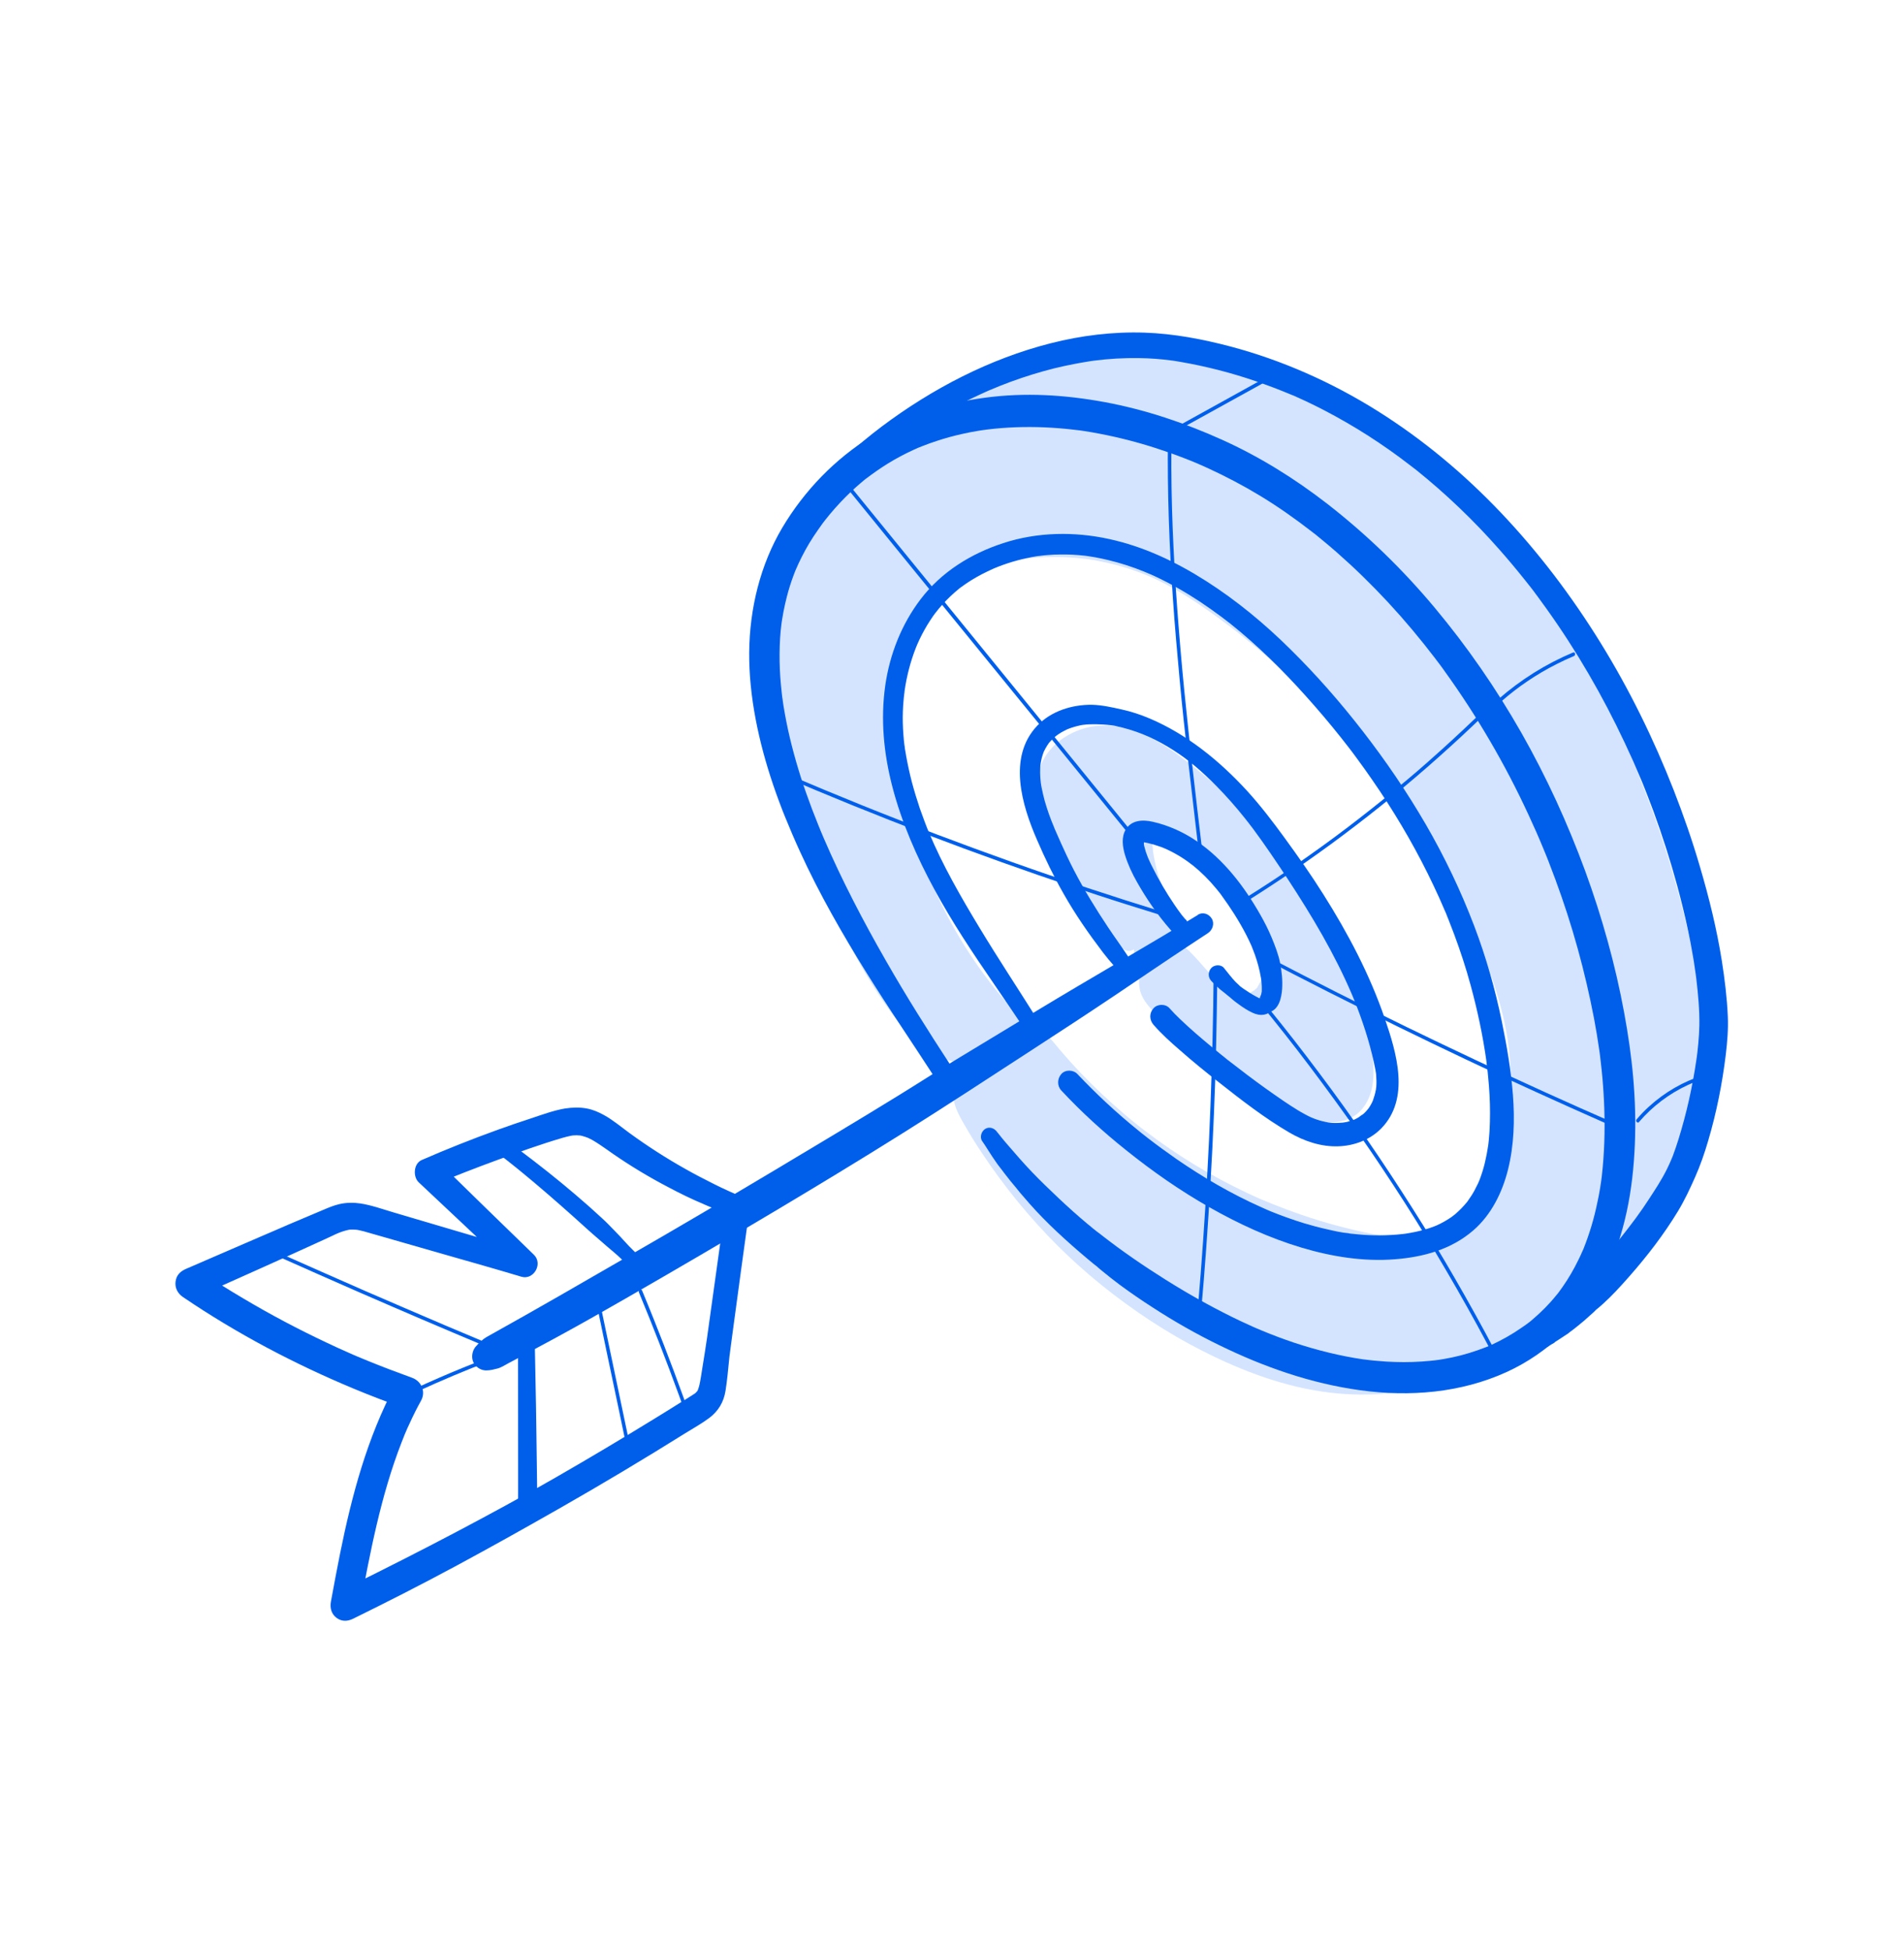 <svg width="41" height="42" viewBox="0 0 41 42" fill="none" xmlns="http://www.w3.org/2000/svg">
<path d="M24.292 20.259C23.768 19.508 23.293 18.723 22.867 17.909C22.67 17.535 22.48 17.115 22.57 16.699C22.695 16.12 23.349 15.792 23.925 15.851C24.501 15.91 25.007 16.258 25.467 16.62C27.418 18.157 29.087 20.311 29.314 22.821C29.345 23.159 29.329 23.547 29.073 23.764C28.831 23.965 28.476 23.925 28.175 23.835C26.953 23.474 25.983 22.544 25.061 21.647C24.919 21.508 24.765 21.349 24.755 21.147C24.741 20.857 25.014 20.652 25.257 20.505C25.563 20.723 25.768 21.057 26.043 21.315C26.317 21.571 26.729 21.75 27.059 21.571C27.308 21.437 27.43 21.13 27.422 20.843C27.414 20.555 27.299 20.284 27.172 20.028C26.932 19.551 26.637 19.104 26.297 18.694C25.918 18.239 25.405 17.806 24.823 17.859C24.739 17.867 24.651 17.888 24.599 17.955C24.548 18.022 24.548 18.117 24.554 18.203C24.585 18.604 24.692 18.997 24.868 19.356C24.971 19.566 25.102 19.778 25.1 20.013C25.1 20.248 24.886 20.498 24.667 20.429" fill="#D4E4FF"/>
<path d="M24.461 20.156C23.997 19.465 23.569 18.744 23.177 18.007C23.081 17.827 22.983 17.646 22.903 17.457C22.892 17.432 22.903 17.453 22.903 17.457C22.899 17.447 22.895 17.434 22.89 17.424C22.882 17.4 22.874 17.379 22.866 17.356C22.849 17.308 22.833 17.26 22.821 17.209C22.808 17.163 22.798 17.119 22.79 17.073C22.788 17.06 22.782 17.006 22.786 17.043L22.78 16.964C22.78 16.913 22.78 16.863 22.784 16.814C22.782 16.852 22.786 16.798 22.79 16.785C22.794 16.764 22.8 16.741 22.804 16.72C22.808 16.703 22.815 16.686 22.819 16.672C22.821 16.663 22.837 16.613 22.827 16.644C22.817 16.676 22.835 16.628 22.839 16.619C22.847 16.602 22.858 16.584 22.866 16.567C22.884 16.535 22.907 16.506 22.923 16.474C22.938 16.451 22.911 16.489 22.911 16.489C22.913 16.483 22.921 16.474 22.927 16.47C22.94 16.455 22.952 16.441 22.966 16.426C22.989 16.401 23.014 16.378 23.038 16.355C23.05 16.344 23.063 16.331 23.077 16.321C23.081 16.317 23.106 16.3 23.079 16.319C23.052 16.338 23.083 16.315 23.089 16.313C23.151 16.271 23.212 16.231 23.28 16.199C23.288 16.195 23.335 16.172 23.307 16.187C23.278 16.201 23.327 16.178 23.335 16.176C23.37 16.163 23.405 16.151 23.442 16.14C23.475 16.13 23.51 16.122 23.542 16.113C23.559 16.109 23.577 16.107 23.594 16.103L23.628 16.096C23.661 16.09 23.628 16.101 23.618 16.096C23.647 16.103 23.692 16.088 23.721 16.088C23.758 16.088 23.794 16.086 23.834 16.088C23.868 16.088 23.903 16.092 23.938 16.096C23.948 16.096 23.961 16.098 23.971 16.101C23.967 16.101 23.934 16.094 23.963 16.101L24.036 16.113C24.127 16.132 24.217 16.157 24.305 16.189C24.346 16.203 24.385 16.22 24.426 16.235C24.389 16.22 24.436 16.239 24.448 16.245C24.471 16.256 24.494 16.266 24.516 16.279C24.6 16.321 24.684 16.367 24.764 16.416C24.924 16.512 25.078 16.621 25.227 16.737C25.262 16.764 25.297 16.791 25.332 16.817C25.344 16.825 25.381 16.857 25.351 16.831L25.406 16.875C25.476 16.93 25.543 16.987 25.611 17.043C25.875 17.264 26.134 17.497 26.38 17.738C26.626 17.98 26.869 18.238 27.099 18.505C27.212 18.637 27.323 18.774 27.431 18.912C27.444 18.929 27.456 18.944 27.468 18.961C27.474 18.969 27.507 19.011 27.493 18.994C27.476 18.973 27.497 19.001 27.499 19.003C27.507 19.013 27.515 19.024 27.523 19.036C27.538 19.055 27.552 19.074 27.567 19.095C27.618 19.164 27.667 19.234 27.716 19.303C27.913 19.589 28.095 19.885 28.262 20.189C28.343 20.34 28.419 20.496 28.491 20.653C28.526 20.731 28.561 20.807 28.594 20.884C28.612 20.926 28.583 20.859 28.602 20.901C28.61 20.92 28.616 20.939 28.624 20.958C28.643 21.002 28.659 21.046 28.676 21.09C28.858 21.571 28.985 22.072 29.055 22.583C29.061 22.631 29.051 22.552 29.057 22.6C29.059 22.623 29.063 22.648 29.065 22.671C29.069 22.715 29.075 22.76 29.079 22.804C29.088 22.884 29.092 22.963 29.092 23.045C29.092 23.087 29.092 23.129 29.088 23.171C29.088 23.19 29.084 23.209 29.084 23.228C29.084 23.234 29.077 23.266 29.084 23.234C29.09 23.203 29.084 23.243 29.081 23.249C29.075 23.287 29.067 23.322 29.057 23.358C29.053 23.375 29.047 23.394 29.041 23.411C29.041 23.411 29.032 23.436 29.03 23.436C29.03 23.436 29.051 23.39 29.032 23.427C29.016 23.459 29 23.49 28.979 23.522C28.975 23.528 28.956 23.547 28.977 23.526C29 23.501 28.973 23.53 28.967 23.537C28.952 23.553 28.938 23.566 28.922 23.581C28.891 23.61 28.948 23.566 28.909 23.589C28.893 23.6 28.877 23.61 28.86 23.619C28.84 23.629 28.811 23.637 28.85 23.625C28.829 23.631 28.809 23.64 28.786 23.646L28.731 23.658C28.725 23.658 28.708 23.665 28.702 23.663C28.702 23.663 28.749 23.658 28.719 23.66C28.674 23.66 28.628 23.665 28.581 23.663C28.561 23.663 28.542 23.66 28.522 23.658C28.512 23.658 28.454 23.65 28.485 23.654C28.516 23.658 28.456 23.648 28.448 23.648C28.425 23.644 28.403 23.64 28.378 23.633C28.206 23.593 28.038 23.532 27.874 23.467C27.854 23.459 27.835 23.451 27.815 23.442C27.788 23.432 27.821 23.444 27.825 23.446C27.815 23.442 27.806 23.438 27.796 23.434C27.755 23.415 27.712 23.396 27.671 23.375C27.589 23.335 27.507 23.293 27.427 23.249C27.269 23.161 27.116 23.066 26.966 22.963C26.816 22.86 26.669 22.753 26.525 22.64C26.558 22.667 26.521 22.636 26.509 22.625C26.492 22.613 26.476 22.598 26.457 22.585C26.421 22.556 26.386 22.526 26.349 22.495C26.277 22.434 26.205 22.373 26.136 22.31C25.861 22.069 25.596 21.815 25.334 21.561C25.268 21.497 25.203 21.437 25.141 21.369C25.127 21.355 25.115 21.34 25.1 21.323C25.086 21.306 25.064 21.275 25.088 21.311C25.064 21.275 25.043 21.237 25.02 21.199C25.004 21.172 25.029 21.216 25.027 21.214C25.023 21.214 25.018 21.191 25.016 21.187C25.014 21.178 24.998 21.119 25.006 21.153C25.014 21.185 25.006 21.155 25.006 21.147V21.111C24.998 21.084 25.006 21.096 25.006 21.111C25.014 21.138 25.004 21.119 25.008 21.101C25.012 21.084 25.018 21.067 25.023 21.05C25.029 21.021 25.014 21.073 25.014 21.071C25.014 21.069 25.024 21.05 25.027 21.048C25.035 21.033 25.043 21.017 25.053 21.002C25.053 21.002 25.068 20.981 25.068 20.979C25.068 20.983 25.035 21.019 25.061 20.987C25.086 20.96 25.111 20.933 25.137 20.907C25.152 20.895 25.164 20.882 25.178 20.87C25.189 20.861 25.197 20.853 25.207 20.844C25.207 20.844 25.172 20.872 25.195 20.855C25.258 20.809 25.322 20.765 25.389 20.725H25.139C25.139 20.725 25.201 20.771 25.158 20.737C25.174 20.75 25.191 20.765 25.207 20.777C25.24 20.805 25.27 20.834 25.299 20.863C25.365 20.928 25.426 20.998 25.488 21.067C25.605 21.201 25.717 21.34 25.845 21.466C26.101 21.716 26.464 21.928 26.831 21.896C27.036 21.88 27.222 21.802 27.372 21.655C27.503 21.527 27.593 21.353 27.638 21.174C27.741 20.771 27.616 20.368 27.444 20.006C27.271 19.645 27.075 19.314 26.849 18.996C26.623 18.679 26.398 18.385 26.119 18.135C25.84 17.886 25.533 17.682 25.176 17.623C24.973 17.589 24.74 17.575 24.551 17.675C24.326 17.797 24.289 18.043 24.311 18.278C24.356 18.747 24.491 19.179 24.703 19.595C24.727 19.643 24.752 19.689 24.774 19.74C24.785 19.761 24.793 19.782 24.803 19.803C24.781 19.748 24.813 19.836 24.817 19.847C24.824 19.868 24.83 19.889 24.836 19.912C24.84 19.927 24.85 20.017 24.846 19.952C24.846 19.975 24.85 19.996 24.848 20.019V20.055C24.854 20.015 24.854 20.011 24.848 20.038C24.846 20.046 24.84 20.088 24.834 20.09C24.848 20.057 24.85 20.053 24.838 20.078C24.832 20.088 24.828 20.099 24.822 20.111L24.811 20.128C24.795 20.151 24.799 20.149 24.82 20.12C24.82 20.126 24.776 20.174 24.77 20.172L24.795 20.154C24.795 20.154 24.776 20.166 24.766 20.172C24.756 20.179 24.746 20.183 24.738 20.189C24.774 20.174 24.779 20.17 24.754 20.181C24.701 20.198 24.815 20.183 24.758 20.181C24.729 20.181 24.735 20.181 24.779 20.187C24.766 20.185 24.756 20.181 24.746 20.179C24.614 20.141 24.457 20.225 24.424 20.366C24.391 20.506 24.465 20.655 24.606 20.695C25.016 20.813 25.375 20.399 25.365 20C25.359 19.784 25.275 19.587 25.18 19.398C25.143 19.322 25.102 19.246 25.068 19.171C25.057 19.15 25.047 19.129 25.039 19.106C25.037 19.099 25.008 19.028 25.029 19.08C25.012 19.036 24.994 18.992 24.979 18.948C24.918 18.77 24.871 18.587 24.84 18.4L24.834 18.354C24.822 18.276 24.838 18.406 24.83 18.329C24.826 18.282 24.82 18.236 24.817 18.192C24.817 18.171 24.815 18.152 24.817 18.131C24.817 18.119 24.832 18.072 24.817 18.106C24.797 18.156 24.848 18.047 24.809 18.129C24.824 18.104 24.822 18.106 24.803 18.133C24.774 18.152 24.772 18.154 24.797 18.14C24.85 18.112 24.748 18.146 24.807 18.135C24.82 18.135 24.883 18.114 24.817 18.129C24.848 18.123 24.885 18.123 24.918 18.123C24.959 18.123 24.998 18.125 25.037 18.127C25.102 18.131 24.983 18.114 25.047 18.127L25.115 18.14C25.186 18.156 25.264 18.177 25.332 18.209C25.275 18.18 25.367 18.226 25.381 18.234C25.424 18.255 25.465 18.28 25.504 18.305C25.568 18.345 25.631 18.39 25.691 18.436C25.644 18.398 25.699 18.442 25.705 18.448C25.721 18.461 25.738 18.476 25.752 18.49C25.785 18.518 25.816 18.547 25.847 18.576C25.97 18.694 26.084 18.824 26.193 18.956L26.273 19.057C26.285 19.072 26.298 19.089 26.31 19.104C26.312 19.108 26.359 19.169 26.328 19.127C26.384 19.202 26.439 19.278 26.492 19.355C26.599 19.511 26.699 19.671 26.794 19.832C26.888 19.994 26.968 20.147 27.044 20.309C27.054 20.33 27.062 20.351 27.073 20.372C27.103 20.441 27.056 20.326 27.083 20.397C27.097 20.433 27.109 20.471 27.122 20.506C27.136 20.55 27.148 20.595 27.161 20.641C27.167 20.664 27.171 20.685 27.175 20.708C27.177 20.718 27.187 20.813 27.183 20.754C27.189 20.819 27.206 20.916 27.183 20.979C27.204 20.92 27.183 20.968 27.181 20.987C27.179 21.002 27.175 21.019 27.171 21.033C27.163 21.071 27.154 21.117 27.134 21.151C27.167 21.096 27.134 21.147 27.128 21.159C27.12 21.176 27.111 21.193 27.101 21.208C27.093 21.22 27.085 21.233 27.077 21.248C27.062 21.271 27.066 21.29 27.077 21.248C27.068 21.275 27.021 21.306 27.001 21.325C26.958 21.365 27.044 21.3 26.992 21.329C26.974 21.34 26.956 21.353 26.937 21.363C26.919 21.374 26.898 21.397 26.935 21.365C26.919 21.378 26.882 21.382 26.863 21.388C26.849 21.392 26.794 21.413 26.855 21.392C26.833 21.399 26.802 21.397 26.779 21.397H26.742C26.73 21.397 26.718 21.397 26.706 21.395C26.74 21.401 26.742 21.401 26.714 21.395C26.669 21.384 26.626 21.376 26.582 21.361C26.564 21.355 26.546 21.346 26.527 21.34C26.568 21.355 26.533 21.342 26.513 21.334C26.47 21.313 26.429 21.29 26.39 21.264C26.355 21.243 26.322 21.218 26.289 21.195C26.337 21.231 26.283 21.191 26.277 21.185C26.257 21.168 26.236 21.149 26.218 21.13C25.933 20.859 25.717 20.529 25.398 20.296C25.328 20.246 25.219 20.252 25.148 20.296C24.803 20.508 24.463 20.813 24.537 21.264C24.569 21.474 24.715 21.651 24.858 21.794C24.992 21.928 25.129 22.058 25.266 22.191C25.836 22.736 26.435 23.27 27.122 23.658C27.46 23.849 27.825 24.013 28.2 24.108C28.575 24.202 29.055 24.209 29.334 23.87C29.586 23.564 29.6 23.152 29.561 22.77C29.522 22.388 29.457 22.02 29.358 21.655C29.166 20.935 28.86 20.246 28.481 19.61C28.102 18.973 27.634 18.366 27.126 17.82C26.617 17.274 26.049 16.764 25.451 16.311C24.852 15.857 24.077 15.443 23.305 15.693C22.979 15.798 22.675 16.006 22.495 16.308C22.271 16.68 22.3 17.134 22.448 17.529C22.605 17.948 22.839 18.341 23.061 18.728C23.282 19.114 23.514 19.477 23.76 19.838C23.881 20.019 24.006 20.195 24.133 20.372C24.196 20.46 24.305 20.504 24.405 20.445C24.494 20.393 24.539 20.259 24.477 20.166L24.461 20.156Z" fill="#D4E4FF"/>
<path d="M21.512 21.685C20.043 20.028 19.128 17.86 18.958 15.628C18.876 14.563 19.009 13.375 19.774 12.648C20.067 12.371 20.43 12.184 20.805 12.041C22.154 11.529 23.698 11.588 25.006 12.199C25.488 12.424 25.936 12.72 26.369 13.035C28.688 14.725 30.588 17.016 31.843 19.633C32.357 20.704 32.769 21.853 32.814 23.045C32.859 24.238 32.498 25.488 31.656 26.311C31.428 26.534 31.164 26.725 30.867 26.828C30.407 26.985 29.905 26.92 29.43 26.828C26.746 26.292 24.253 24.797 22.486 22.661C22.353 22.502 22.179 22.319 21.978 22.365C21.88 22.386 21.802 22.459 21.728 22.531L21.074 23.163C20.957 23.276 20.83 23.409 20.824 23.575C20.82 23.69 20.875 23.797 20.932 23.896C22.177 26.122 24.118 27.932 26.4 28.988C26.935 29.236 27.488 29.444 28.062 29.572C30.149 30.036 32.447 29.335 33.946 27.777C34.516 27.184 34.971 26.485 35.397 25.777C35.854 25.019 36.291 24.219 36.424 23.337C36.537 22.588 36.424 21.823 36.275 21.08C35.735 18.393 34.747 15.822 33.353 13.48C32.984 12.858 32.583 12.251 32.101 11.716C31.115 10.624 29.825 9.874 28.554 9.154C27.611 8.618 26.648 8.081 25.594 7.852C24.706 7.659 23.782 7.69 22.888 7.854C21.148 8.175 19.477 9.028 18.31 10.389C17.144 11.749 16.529 13.635 16.837 15.418C16.943 16.031 17.15 16.622 17.359 17.205C17.913 18.755 18.487 20.326 19.462 21.638C19.756 22.031 20.11 22.415 20.578 22.533C21.045 22.651 21.631 22.38 21.693 21.892" fill="#D4E4FF"/>
<path d="M21.646 21.546C21.349 21.204 21.107 20.882 20.859 20.5C20.611 20.118 20.397 19.732 20.205 19.326C20.155 19.225 20.11 19.122 20.065 19.02C20.053 18.992 20.043 18.967 20.03 18.94C20.024 18.927 20.002 18.864 20.018 18.906C20.004 18.866 19.985 18.826 19.969 18.789C19.969 18.787 19.953 18.753 19.965 18.778C19.977 18.805 19.955 18.753 19.953 18.747C19.869 18.539 19.791 18.329 19.721 18.114C19.579 17.688 19.465 17.251 19.379 16.81C19.358 16.699 19.338 16.59 19.319 16.479L19.294 16.317L19.282 16.231C19.282 16.218 19.272 16.178 19.282 16.237L19.276 16.193C19.249 15.973 19.229 15.752 19.215 15.531C19.202 15.326 19.198 15.118 19.204 14.912C19.208 14.805 19.215 14.698 19.225 14.591C19.229 14.544 19.235 14.498 19.239 14.452C19.245 14.402 19.239 14.458 19.237 14.467C19.237 14.454 19.241 14.44 19.243 14.427C19.247 14.4 19.252 14.374 19.256 14.349C19.288 14.15 19.334 13.95 19.399 13.759C19.413 13.713 19.43 13.669 19.448 13.623C19.452 13.61 19.459 13.6 19.463 13.587C19.477 13.551 19.442 13.635 19.456 13.6C19.469 13.574 19.479 13.547 19.491 13.522C19.532 13.436 19.577 13.352 19.629 13.272C19.653 13.232 19.68 13.192 19.707 13.152C19.715 13.142 19.721 13.131 19.729 13.121C19.752 13.089 19.696 13.163 19.719 13.133L19.772 13.066C19.834 12.993 19.899 12.921 19.971 12.856C20.012 12.818 20.055 12.785 20.096 12.749C20.127 12.722 20.057 12.778 20.09 12.753C20.102 12.745 20.113 12.736 20.125 12.726L20.205 12.669C20.295 12.608 20.389 12.552 20.486 12.501C20.537 12.474 20.59 12.449 20.643 12.424C20.666 12.413 20.691 12.402 20.713 12.392C20.744 12.377 20.697 12.398 20.695 12.4C20.711 12.39 20.738 12.382 20.756 12.375C20.859 12.333 20.963 12.295 21.068 12.26C21.285 12.186 21.509 12.127 21.734 12.083L21.908 12.052C21.933 12.048 21.959 12.043 21.986 12.039C21.992 12.039 22.013 12.033 22.019 12.035C21.982 12.039 21.976 12.041 21.998 12.037C22.009 12.037 22.021 12.035 22.031 12.033C22.142 12.018 22.253 12.01 22.363 12.001C22.593 11.987 22.823 11.987 23.052 12.001C23.171 12.01 23.288 12.02 23.407 12.035C23.413 12.035 23.452 12.041 23.413 12.035C23.372 12.029 23.419 12.035 23.429 12.037L23.507 12.05C23.567 12.058 23.624 12.069 23.681 12.081C23.907 12.125 24.131 12.184 24.348 12.255C24.46 12.293 24.571 12.333 24.682 12.379C24.706 12.39 24.729 12.4 24.754 12.409C24.793 12.426 24.709 12.388 24.745 12.405L24.776 12.417C24.832 12.442 24.889 12.468 24.944 12.495C25.17 12.604 25.387 12.73 25.598 12.864C25.809 12.999 26.01 13.137 26.211 13.284C26.301 13.35 26.39 13.415 26.478 13.482L26.597 13.572C26.619 13.589 26.642 13.608 26.664 13.625C26.674 13.633 26.687 13.642 26.697 13.652C26.703 13.658 26.752 13.696 26.718 13.669C26.687 13.646 26.744 13.69 26.755 13.698C26.777 13.715 26.8 13.734 26.82 13.751C26.865 13.786 26.908 13.822 26.953 13.858C27.039 13.927 27.123 13.998 27.207 14.07C27.376 14.213 27.54 14.36 27.702 14.511C28.432 15.186 29.104 15.924 29.713 16.716L29.758 16.775C29.766 16.785 29.774 16.798 29.784 16.808C29.791 16.817 29.819 16.855 29.795 16.821L29.823 16.859L29.881 16.936C30.276 17.473 30.641 18.032 30.975 18.61C31.199 18.997 31.406 19.389 31.599 19.792C31.705 20.015 31.806 20.24 31.902 20.466C31.906 20.477 31.912 20.488 31.916 20.5C31.894 20.443 31.91 20.483 31.916 20.496C31.929 20.525 31.941 20.555 31.951 20.584C31.974 20.643 31.998 20.702 32.021 20.763C32.064 20.878 32.107 20.994 32.146 21.111C32.224 21.344 32.294 21.582 32.353 21.821C32.382 21.941 32.408 22.06 32.431 22.18L32.462 22.357L32.474 22.438L32.48 22.485C32.48 22.493 32.49 22.56 32.484 22.516C32.478 22.476 32.49 22.558 32.49 22.571C32.495 22.602 32.496 22.634 32.501 22.665C32.507 22.728 32.513 22.791 32.517 22.854C32.525 22.97 32.529 23.083 32.531 23.199C32.531 23.413 32.521 23.627 32.499 23.839C32.499 23.854 32.495 23.866 32.495 23.881C32.49 23.915 32.499 23.854 32.499 23.854L32.486 23.936C32.478 23.99 32.47 24.045 32.46 24.099C32.441 24.204 32.417 24.309 32.392 24.412C32.367 24.515 32.337 24.618 32.302 24.719C32.285 24.767 32.269 24.816 32.251 24.864C32.242 24.887 32.234 24.908 32.226 24.931C32.222 24.944 32.216 24.956 32.212 24.969C32.191 25.019 32.228 24.931 32.212 24.965C32.127 25.158 32.033 25.345 31.922 25.523C31.869 25.609 31.812 25.704 31.746 25.782C31.75 25.775 31.785 25.731 31.754 25.771L31.73 25.803C31.715 25.822 31.701 25.84 31.685 25.857C31.65 25.899 31.615 25.939 31.578 25.979C31.504 26.059 31.428 26.137 31.349 26.208C31.326 26.227 31.305 26.246 31.283 26.265C31.275 26.271 31.267 26.279 31.258 26.286C31.228 26.313 31.297 26.256 31.265 26.281C31.217 26.315 31.172 26.351 31.123 26.382C31.078 26.412 31.031 26.439 30.984 26.466C30.961 26.479 30.939 26.489 30.916 26.5C30.904 26.506 30.889 26.512 30.877 26.519C30.846 26.535 30.924 26.5 30.877 26.519C30.766 26.561 30.654 26.596 30.537 26.615C30.522 26.617 30.506 26.619 30.492 26.624C30.459 26.63 30.506 26.624 30.508 26.622C30.481 26.632 30.442 26.63 30.416 26.632C30.354 26.636 30.291 26.638 30.229 26.638C30.108 26.638 29.985 26.628 29.866 26.613C29.858 26.613 29.807 26.605 29.844 26.611C29.879 26.615 29.84 26.611 29.834 26.611C29.803 26.607 29.772 26.601 29.739 26.596C29.678 26.586 29.616 26.575 29.553 26.563C29.028 26.46 28.511 26.32 28.005 26.145C27.804 26.076 27.603 26 27.404 25.92C27.357 25.901 27.308 25.88 27.261 25.861C27.236 25.851 27.21 25.84 27.185 25.83C27.179 25.828 27.146 25.813 27.181 25.83C27.22 25.847 27.165 25.824 27.158 25.819C27.06 25.777 26.964 25.733 26.867 25.687C26.092 25.323 25.356 24.877 24.672 24.356L24.549 24.261C24.532 24.249 24.471 24.194 24.524 24.242C24.504 24.223 24.481 24.209 24.459 24.19C24.374 24.123 24.292 24.053 24.21 23.984C24.046 23.845 23.887 23.701 23.729 23.553C23.415 23.258 23.117 22.946 22.837 22.617C22.691 22.447 22.552 22.247 22.351 22.14C22.212 22.067 22.058 22.035 21.902 22.073C21.763 22.107 21.648 22.199 21.545 22.296C21.357 22.472 21.172 22.653 20.986 22.831C20.799 23.01 20.596 23.184 20.545 23.442C20.486 23.74 20.641 23.994 20.783 24.24C20.892 24.429 21.006 24.614 21.127 24.795C21.373 25.168 21.638 25.529 21.921 25.874C22.46 26.535 23.067 27.138 23.729 27.672C24.391 28.205 25.131 28.696 25.904 29.087C26.773 29.526 27.687 29.868 28.655 29.982C29.493 30.08 30.334 29.994 31.146 29.765C31.957 29.536 32.72 29.158 33.39 28.648C33.747 28.379 34.075 28.073 34.372 27.737C34.702 27.359 34.998 26.947 35.272 26.525C35.547 26.103 35.787 25.704 36.018 25.28C36.25 24.855 36.463 24.391 36.596 23.913C36.738 23.409 36.783 22.881 36.75 22.359C36.718 21.836 36.619 21.294 36.51 20.771C36.312 19.816 36.066 18.866 35.754 17.944C35.442 17.023 35.057 16.082 34.629 15.187C34.2 14.293 33.737 13.444 33.2 12.633C32.919 12.209 32.615 11.796 32.267 11.426C31.918 11.056 31.57 10.758 31.193 10.462C30.459 9.889 29.657 9.421 28.854 8.963C27.995 8.473 27.128 7.969 26.185 7.667C25.689 7.507 25.172 7.415 24.655 7.384C24.139 7.352 23.595 7.398 23.073 7.476C22.189 7.61 21.33 7.881 20.524 8.274C19.719 8.667 19.006 9.173 18.386 9.803C17.767 10.433 17.244 11.237 16.896 12.094C16.547 12.951 16.39 13.837 16.433 14.736C16.455 15.231 16.546 15.723 16.683 16.199C16.82 16.676 17.001 17.159 17.173 17.634C17.507 18.553 17.858 19.473 18.302 20.345C18.518 20.769 18.757 21.18 19.028 21.571C19.299 21.962 19.598 22.354 19.998 22.621C20.354 22.858 20.795 22.959 21.209 22.829C21.588 22.709 21.951 22.403 22.013 21.981C22.025 21.89 22.027 21.811 21.98 21.729C21.941 21.661 21.865 21.596 21.789 21.579C21.638 21.544 21.422 21.628 21.398 21.808C21.392 21.849 21.383 21.889 21.371 21.928C21.367 21.939 21.363 21.947 21.361 21.957C21.351 21.991 21.377 21.909 21.377 21.916C21.377 21.93 21.351 21.966 21.345 21.979C21.334 21.995 21.324 22.01 21.316 22.025C21.289 22.067 21.336 21.997 21.338 21.995C21.332 22.002 21.324 22.012 21.318 22.02C21.291 22.052 21.254 22.077 21.228 22.109C21.228 22.109 21.295 22.058 21.254 22.088C21.248 22.092 21.242 22.098 21.234 22.102C21.217 22.113 21.203 22.123 21.187 22.134C21.15 22.157 21.111 22.174 21.072 22.195C21.16 22.149 21.099 22.182 21.072 22.193C21.053 22.199 21.035 22.205 21.017 22.209C20.974 22.222 20.93 22.228 20.887 22.239C20.848 22.247 20.963 22.23 20.922 22.233C20.912 22.233 20.9 22.235 20.889 22.235C20.871 22.235 20.851 22.237 20.832 22.237C20.795 22.237 20.738 22.243 20.701 22.23C20.701 22.23 20.789 22.245 20.738 22.235C20.727 22.233 20.717 22.23 20.705 22.228C20.684 22.224 20.664 22.218 20.643 22.214C20.621 22.207 20.598 22.201 20.576 22.193C20.564 22.189 20.551 22.184 20.537 22.18C20.527 22.176 20.471 22.153 20.518 22.174C20.566 22.195 20.498 22.163 20.483 22.157C20.459 22.144 20.436 22.132 20.412 22.119C20.365 22.092 20.32 22.062 20.276 22.031C20.258 22.016 20.238 22.004 20.219 21.989C20.184 21.964 20.268 22.029 20.235 22.002L20.211 21.983C20.17 21.947 20.129 21.909 20.088 21.871C20.01 21.796 19.938 21.716 19.869 21.634C19.836 21.594 19.803 21.554 19.77 21.512C19.762 21.5 19.715 21.441 19.745 21.479C19.776 21.517 19.745 21.479 19.739 21.47C19.727 21.456 19.717 21.439 19.704 21.424C19.565 21.233 19.432 21.036 19.307 20.832C19.061 20.433 18.843 20.019 18.645 19.593C18.593 19.484 18.544 19.375 18.497 19.265C18.487 19.24 18.474 19.215 18.464 19.192C18.458 19.177 18.452 19.162 18.446 19.15C18.421 19.097 18.448 19.156 18.452 19.165C18.427 19.087 18.386 19.011 18.358 18.936C18.362 18.944 18.386 19.005 18.364 18.95L18.352 18.919C18.339 18.889 18.329 18.862 18.317 18.833C18.294 18.776 18.272 18.717 18.249 18.66C18.206 18.549 18.163 18.436 18.12 18.325C17.952 17.879 17.794 17.432 17.636 16.983C17.466 16.497 17.302 16.01 17.201 15.504C17.179 15.391 17.163 15.28 17.144 15.166C17.163 15.275 17.144 15.177 17.144 15.153C17.144 15.13 17.138 15.105 17.136 15.08C17.13 15.023 17.126 14.969 17.122 14.912C17.105 14.694 17.103 14.475 17.113 14.259C17.117 14.15 17.126 14.04 17.138 13.933C17.142 13.885 17.148 13.835 17.154 13.786C17.16 13.728 17.152 13.812 17.15 13.816L17.156 13.774L17.169 13.69C17.201 13.473 17.249 13.259 17.304 13.049C17.359 12.839 17.425 12.636 17.501 12.434C17.519 12.384 17.54 12.335 17.558 12.287C17.566 12.266 17.589 12.237 17.548 12.312C17.554 12.3 17.558 12.285 17.564 12.272C17.575 12.247 17.587 12.22 17.597 12.195C17.794 11.748 18.04 11.325 18.329 10.935C18.337 10.924 18.345 10.912 18.354 10.901L18.331 10.93C18.349 10.905 18.37 10.88 18.388 10.855C18.653 10.519 18.952 10.208 19.274 9.929C19.356 9.857 19.438 9.79 19.522 9.723C19.524 9.723 19.463 9.769 19.493 9.746C19.504 9.738 19.516 9.729 19.526 9.721C19.545 9.706 19.565 9.691 19.584 9.677C19.799 9.514 20.022 9.363 20.252 9.223C20.434 9.112 20.623 9.009 20.816 8.912C20.908 8.866 21.002 8.822 21.096 8.778C21.121 8.767 21.148 8.755 21.172 8.744C21.183 8.74 21.191 8.736 21.201 8.732C21.242 8.713 21.135 8.759 21.176 8.742L21.33 8.679C21.724 8.52 22.132 8.392 22.544 8.291C22.763 8.238 22.985 8.194 23.206 8.158L23.376 8.133C23.28 8.15 23.388 8.133 23.407 8.129C23.44 8.125 23.472 8.121 23.505 8.119C23.884 8.074 24.265 8.061 24.645 8.079C24.772 8.085 24.897 8.091 25.024 8.104C25.08 8.11 25.139 8.112 25.194 8.123C25.104 8.102 25.207 8.125 25.227 8.127C25.26 8.131 25.293 8.137 25.324 8.144C25.799 8.226 26.262 8.373 26.709 8.557C26.738 8.57 26.767 8.581 26.796 8.593C26.8 8.593 26.826 8.604 26.828 8.608C26.824 8.595 26.775 8.585 26.818 8.604C26.875 8.629 26.933 8.654 26.99 8.681C27.101 8.732 27.212 8.784 27.32 8.839C27.535 8.946 27.747 9.059 27.958 9.177C28.368 9.404 28.776 9.635 29.18 9.874C29.584 10.114 29.969 10.349 30.346 10.611C30.537 10.743 30.723 10.88 30.906 11.023C30.924 11.035 30.932 11.059 30.895 11.014C30.902 11.023 30.914 11.029 30.922 11.035C30.945 11.054 30.969 11.073 30.992 11.092C31.128 11.202 31.26 11.317 31.387 11.437C31.553 11.592 31.715 11.754 31.867 11.924C31.986 12.055 32.101 12.191 32.212 12.331C32.248 12.379 32.298 12.428 32.328 12.482C32.298 12.428 32.312 12.459 32.322 12.474C32.333 12.486 32.341 12.499 32.351 12.512C32.367 12.535 32.384 12.556 32.4 12.579C32.437 12.629 32.474 12.682 32.511 12.734C32.581 12.835 32.65 12.938 32.718 13.041C32.853 13.247 32.982 13.457 33.107 13.669C33.599 14.496 34.042 15.355 34.434 16.239C34.481 16.346 34.528 16.456 34.575 16.563L34.643 16.726L34.661 16.77C34.676 16.804 34.653 16.752 34.653 16.75C34.669 16.781 34.68 16.815 34.694 16.848C34.786 17.073 34.874 17.302 34.959 17.529C35.127 17.982 35.268 18.444 35.424 18.902C35.58 19.36 35.705 19.83 35.818 20.299C35.93 20.767 36.041 21.269 36.119 21.762C36.129 21.825 36.137 21.888 36.145 21.951C36.15 21.985 36.145 21.941 36.145 21.936L36.152 21.987L36.164 22.1C36.178 22.23 36.189 22.361 36.193 22.491C36.197 22.621 36.199 22.743 36.195 22.869C36.195 22.932 36.189 22.995 36.184 23.058C36.182 23.087 36.18 23.117 36.176 23.146C36.176 23.163 36.172 23.18 36.17 23.197C36.17 23.205 36.162 23.274 36.166 23.232C36.17 23.194 36.164 23.247 36.162 23.255C36.162 23.268 36.158 23.278 36.156 23.291C36.152 23.323 36.145 23.352 36.141 23.383C36.131 23.444 36.119 23.505 36.105 23.564C36.08 23.677 36.049 23.789 36.014 23.898C35.98 24.007 35.938 24.125 35.895 24.236C35.885 24.265 35.873 24.293 35.861 24.322C35.848 24.354 35.867 24.309 35.867 24.307C35.863 24.322 35.854 24.337 35.848 24.349C35.824 24.406 35.799 24.463 35.772 24.52C35.574 24.954 35.332 25.366 35.084 25.773C34.956 25.981 34.827 26.189 34.692 26.393C34.627 26.491 34.561 26.588 34.493 26.685C34.458 26.733 34.426 26.781 34.391 26.827L34.335 26.903C34.333 26.907 34.309 26.939 34.329 26.911C34.352 26.882 34.313 26.932 34.309 26.939C34.034 27.298 33.731 27.636 33.39 27.934C33.353 27.968 33.315 27.999 33.276 28.031C33.257 28.045 33.241 28.06 33.222 28.075L33.191 28.1C33.165 28.123 33.167 28.121 33.191 28.1C33.111 28.165 33.028 28.226 32.943 28.285C32.777 28.402 32.607 28.509 32.431 28.61C32.255 28.711 32.068 28.806 31.88 28.89C31.867 28.896 31.855 28.9 31.843 28.906C31.836 28.909 31.804 28.923 31.84 28.906L31.802 28.923C31.752 28.944 31.703 28.963 31.654 28.982C31.558 29.02 31.461 29.053 31.365 29.087C31.17 29.152 30.973 29.209 30.773 29.253C30.672 29.276 30.572 29.295 30.471 29.314C30.426 29.322 30.379 29.328 30.334 29.337C30.307 29.341 30.28 29.343 30.256 29.349C30.262 29.349 30.33 29.339 30.276 29.347C30.264 29.347 30.25 29.352 30.237 29.352C29.831 29.402 29.422 29.421 29.014 29.398C28.915 29.392 28.817 29.383 28.718 29.373C28.669 29.366 28.62 29.362 28.571 29.356C28.53 29.352 28.634 29.364 28.593 29.358C28.584 29.358 28.574 29.356 28.565 29.354C28.536 29.349 28.505 29.345 28.477 29.339C28.257 29.303 28.042 29.255 27.827 29.196C27.587 29.129 27.349 29.049 27.115 28.961C27.058 28.94 27.003 28.917 26.947 28.894C26.921 28.883 26.894 28.873 26.869 28.862C26.855 28.856 26.838 28.85 26.824 28.843C26.816 28.839 26.755 28.812 26.793 28.831C26.828 28.848 26.791 28.831 26.785 28.827C26.77 28.82 26.755 28.814 26.74 28.808C26.711 28.795 26.681 28.78 26.652 28.768C26.599 28.743 26.543 28.717 26.49 28.692C26.115 28.514 25.748 28.316 25.391 28.1C25.035 27.884 24.68 27.64 24.344 27.382C24.305 27.352 24.268 27.323 24.231 27.294C24.221 27.285 24.208 27.277 24.198 27.268C24.204 27.273 24.253 27.312 24.21 27.279C24.19 27.262 24.167 27.245 24.147 27.226C23.899 27.027 23.659 26.817 23.427 26.596C23.121 26.306 22.829 26 22.554 25.679C22.417 25.519 22.285 25.357 22.156 25.192C22.14 25.171 22.123 25.147 22.105 25.126L22.087 25.101C22.054 25.059 22.093 25.11 22.097 25.114C22.062 25.072 22.031 25.026 21.998 24.982C21.935 24.895 21.873 24.807 21.812 24.721C21.693 24.549 21.578 24.372 21.468 24.192C21.412 24.102 21.357 24.009 21.303 23.917C21.277 23.873 21.25 23.826 21.226 23.782C21.201 23.738 21.152 23.675 21.142 23.623C21.142 23.631 21.162 23.688 21.148 23.631C21.146 23.621 21.142 23.61 21.14 23.598V23.587C21.131 23.558 21.131 23.558 21.135 23.583C21.127 23.621 21.14 23.585 21.14 23.568C21.137 23.537 21.137 23.598 21.135 23.602C21.137 23.598 21.144 23.572 21.146 23.564C21.156 23.52 21.154 23.585 21.137 23.583C21.14 23.583 21.158 23.543 21.16 23.541C21.164 23.532 21.17 23.524 21.176 23.516C21.207 23.465 21.164 23.53 21.164 23.53C21.164 23.518 21.207 23.478 21.217 23.47C21.256 23.427 21.297 23.388 21.338 23.348C21.523 23.169 21.705 22.991 21.89 22.81C21.931 22.77 21.972 22.732 22.013 22.692C22.033 22.672 22.04 22.686 22 22.701C22.009 22.699 22.019 22.688 22.025 22.684C22.035 22.676 22.05 22.672 22.06 22.663C22.074 22.655 22.072 22.657 22.052 22.665C22.029 22.674 22.029 22.676 22.052 22.665H22.058C22.07 22.665 22.111 22.667 22.064 22.665C22.021 22.663 22.05 22.665 22.06 22.665C22.06 22.665 22.093 22.678 22.095 22.678C22.089 22.682 22.031 22.642 22.074 22.672C22.091 22.682 22.119 22.707 22.14 22.713C22.105 22.703 22.103 22.682 22.128 22.703C22.138 22.711 22.148 22.722 22.158 22.73C22.175 22.747 22.193 22.764 22.21 22.781C22.247 22.821 22.281 22.86 22.316 22.902C22.386 22.984 22.456 23.066 22.527 23.148C22.81 23.47 23.112 23.774 23.425 24.062C24.067 24.65 24.77 25.173 25.516 25.616C26.262 26.059 27.054 26.424 27.87 26.701C28.269 26.838 28.677 26.953 29.091 27.046C29.559 27.151 30.053 27.254 30.533 27.197C30.801 27.166 31.051 27.094 31.291 26.964C31.498 26.853 31.689 26.701 31.859 26.538C32.173 26.237 32.433 25.874 32.626 25.481C33.017 24.683 33.171 23.774 33.114 22.886C33.046 21.867 32.736 20.893 32.331 19.967C31.97 19.141 31.537 18.348 31.053 17.594C30.57 16.84 30.026 16.115 29.438 15.441C28.85 14.767 28.235 14.162 27.566 13.595C27.218 13.299 26.857 13.016 26.486 12.749C26.088 12.461 25.676 12.193 25.235 11.978C24.377 11.565 23.421 11.365 22.472 11.411C22 11.434 21.527 11.512 21.074 11.651C20.621 11.789 20.184 11.97 19.815 12.258C19.467 12.528 19.196 12.883 19.022 13.295C18.848 13.707 18.755 14.118 18.714 14.555C18.694 14.761 18.688 14.969 18.69 15.177C18.69 15.28 18.696 15.382 18.702 15.485C18.704 15.534 18.708 15.584 18.712 15.632C18.712 15.658 18.716 15.683 18.718 15.708C18.718 15.731 18.723 15.754 18.727 15.777C18.741 15.895 18.723 15.729 18.729 15.807C18.77 16.267 18.852 16.729 18.956 17.178C19.163 18.06 19.485 18.917 19.91 19.713C20.11 20.088 20.334 20.452 20.58 20.8C20.826 21.149 21.099 21.498 21.4 21.829C21.47 21.907 21.601 21.903 21.672 21.829C21.75 21.75 21.742 21.63 21.672 21.55L21.646 21.546Z" fill="#D4E4FF"/>
<path d="M20.475 22.941C19.991 22.201 19.52 21.456 19.081 20.689C18.591 19.835 18.132 18.957 17.74 18.048C17.716 17.991 17.693 17.934 17.669 17.88C17.658 17.857 17.65 17.831 17.64 17.808C17.675 17.882 17.652 17.838 17.644 17.819L17.619 17.756C17.574 17.642 17.529 17.531 17.486 17.418C17.4 17.189 17.318 16.96 17.244 16.729C17.101 16.277 16.98 15.817 16.898 15.349C16.887 15.292 16.879 15.236 16.869 15.179C16.865 15.155 16.861 15.132 16.859 15.108C16.857 15.091 16.855 15.072 16.851 15.055V15.038C16.859 15.122 16.859 15.11 16.844 15.003C16.844 14.99 16.84 14.979 16.84 14.967C16.832 14.912 16.844 15.003 16.844 15.005C16.84 14.975 16.836 14.946 16.834 14.916L16.816 14.74C16.795 14.518 16.785 14.293 16.787 14.07C16.789 13.848 16.801 13.631 16.83 13.413C16.83 13.402 16.832 13.39 16.834 13.379C16.82 13.495 16.828 13.428 16.832 13.402C16.836 13.379 16.838 13.358 16.842 13.335C16.851 13.278 16.861 13.224 16.871 13.169C16.892 13.062 16.916 12.953 16.943 12.848C16.983 12.691 17.032 12.537 17.088 12.386C17.099 12.359 17.109 12.334 17.119 12.306L17.131 12.275C17.156 12.214 17.096 12.354 17.123 12.294C17.211 12.088 17.31 11.89 17.424 11.699C17.484 11.601 17.547 11.502 17.615 11.407C17.646 11.363 17.677 11.319 17.707 11.277C17.714 11.267 17.722 11.258 17.728 11.248C17.769 11.193 17.677 11.315 17.718 11.262C17.736 11.239 17.753 11.216 17.771 11.193C17.906 11.021 18.052 10.857 18.206 10.702C18.281 10.626 18.359 10.553 18.439 10.481C18.476 10.448 18.513 10.416 18.55 10.385C18.57 10.368 18.591 10.349 18.613 10.332C18.636 10.313 18.714 10.255 18.62 10.326C18.786 10.2 18.954 10.08 19.132 9.971C19.311 9.862 19.479 9.774 19.659 9.69C19.684 9.679 19.706 9.669 19.731 9.658C19.741 9.654 19.749 9.65 19.759 9.645C19.807 9.624 19.721 9.662 19.723 9.662C19.77 9.637 19.825 9.62 19.874 9.599C19.969 9.561 20.065 9.528 20.161 9.496C20.35 9.433 20.541 9.381 20.733 9.339C20.834 9.316 20.934 9.297 21.035 9.28C21.084 9.272 21.133 9.263 21.182 9.257C21.203 9.255 21.223 9.251 21.244 9.249C21.114 9.267 21.233 9.249 21.264 9.246C21.672 9.196 22.084 9.183 22.494 9.2C22.699 9.209 22.904 9.225 23.109 9.249L23.263 9.267C23.175 9.255 23.339 9.278 23.263 9.267L23.351 9.28C23.456 9.297 23.562 9.314 23.667 9.335C24.083 9.414 24.495 9.519 24.899 9.65C25.098 9.715 25.297 9.784 25.491 9.86C25.592 9.897 25.69 9.939 25.791 9.981C25.813 9.992 25.836 10 25.858 10.011L25.869 10.015C25.918 10.038 25.969 10.059 26.018 10.082C26.397 10.257 26.766 10.45 27.123 10.666C27.513 10.901 27.888 11.166 28.248 11.445C28.261 11.456 28.339 11.517 28.294 11.479C28.248 11.441 28.324 11.504 28.337 11.514L28.49 11.64C28.591 11.722 28.689 11.806 28.788 11.893C28.98 12.063 29.171 12.237 29.355 12.418C29.727 12.781 30.081 13.163 30.415 13.562C30.584 13.764 30.747 13.967 30.907 14.177C30.922 14.196 30.981 14.282 30.924 14.198C30.942 14.226 30.965 14.253 30.985 14.28C31.026 14.335 31.067 14.389 31.106 14.446C31.802 15.411 32.406 16.443 32.908 17.527C33.027 17.782 33.141 18.041 33.248 18.302C33.212 18.22 33.23 18.26 33.238 18.279C33.251 18.31 33.265 18.342 33.277 18.373C33.304 18.436 33.328 18.501 33.353 18.564C33.4 18.686 33.447 18.808 33.492 18.93C33.673 19.421 33.835 19.919 33.974 20.423C34.114 20.927 34.228 21.42 34.325 21.924C34.368 22.151 34.405 22.378 34.438 22.607C34.442 22.63 34.444 22.653 34.448 22.676C34.448 22.691 34.452 22.705 34.454 22.718C34.46 22.762 34.442 22.623 34.45 22.689C34.458 22.745 34.464 22.804 34.47 22.863C34.483 22.974 34.495 23.085 34.505 23.197C34.546 23.659 34.562 24.125 34.546 24.589C34.538 24.826 34.521 25.062 34.495 25.297C34.493 25.32 34.489 25.345 34.487 25.368C34.485 25.391 34.472 25.461 34.489 25.349C34.489 25.362 34.485 25.372 34.485 25.385C34.476 25.444 34.468 25.505 34.458 25.564C34.44 25.677 34.419 25.788 34.394 25.899C34.325 26.235 34.226 26.564 34.099 26.882L34.087 26.914C34.126 26.815 34.103 26.876 34.093 26.897C34.083 26.918 34.075 26.939 34.064 26.96C34.042 27.012 34.017 27.065 33.991 27.117C33.892 27.321 33.779 27.517 33.65 27.701C33.622 27.743 33.589 27.785 33.56 27.827C33.626 27.737 33.564 27.821 33.548 27.842C33.529 27.865 33.511 27.888 33.492 27.909C33.423 27.995 33.347 28.077 33.271 28.155C33.195 28.233 33.107 28.314 33.019 28.39C32.998 28.407 32.978 28.424 32.957 28.443C32.951 28.449 32.902 28.487 32.947 28.451C32.992 28.415 32.939 28.457 32.933 28.462C32.88 28.503 32.824 28.543 32.767 28.581C32.56 28.726 32.338 28.85 32.111 28.955C32.092 28.963 32.074 28.97 32.057 28.978C32.062 28.976 32.133 28.947 32.082 28.968C32.055 28.978 32.029 28.991 32 29.001C31.941 29.024 31.879 29.047 31.818 29.068C31.699 29.11 31.578 29.146 31.457 29.178C31.336 29.209 31.219 29.234 31.098 29.255C31.041 29.266 30.983 29.272 30.926 29.283C31.037 29.262 30.926 29.283 30.897 29.285C30.864 29.289 30.834 29.291 30.801 29.295C30.549 29.32 30.294 29.329 30.042 29.32C29.917 29.316 29.794 29.31 29.669 29.297C29.61 29.293 29.552 29.287 29.493 29.28L29.395 29.268C29.382 29.268 29.368 29.264 29.355 29.264C29.29 29.255 29.438 29.276 29.355 29.264C28.851 29.19 28.357 29.066 27.873 28.907C27.636 28.827 27.4 28.739 27.168 28.642C27.142 28.632 27.115 28.619 27.088 28.608C27.073 28.602 27.058 28.596 27.043 28.59C27.125 28.623 27.086 28.608 27.068 28.6C27.006 28.573 26.947 28.548 26.885 28.518C26.764 28.464 26.643 28.407 26.524 28.348C26.037 28.107 25.559 27.838 25.098 27.548C24.636 27.258 24.157 26.931 23.714 26.584C23.687 26.563 23.661 26.544 23.636 26.523C23.685 26.565 23.646 26.532 23.634 26.523C23.62 26.513 23.605 26.5 23.591 26.49C23.566 26.471 23.542 26.45 23.517 26.431C23.564 26.469 23.534 26.443 23.523 26.435C23.491 26.406 23.456 26.378 23.421 26.351C23.314 26.263 23.21 26.17 23.105 26.078C22.898 25.893 22.695 25.7 22.496 25.507C22.308 25.324 22.127 25.135 21.953 24.938L21.701 24.648C21.66 24.602 21.621 24.553 21.582 24.507C21.559 24.48 21.539 24.455 21.518 24.427L21.494 24.396C21.455 24.352 21.506 24.419 21.473 24.371C21.414 24.287 21.309 24.247 21.217 24.301C21.135 24.35 21.09 24.48 21.149 24.564C21.227 24.675 21.297 24.795 21.373 24.908C21.408 24.959 21.442 25.011 21.479 25.062L21.514 25.108C21.529 25.127 21.533 25.129 21.523 25.118C21.498 25.087 21.557 25.167 21.566 25.175L21.629 25.259C21.715 25.37 21.803 25.482 21.896 25.589C21.857 25.543 21.92 25.62 21.922 25.622C21.934 25.639 21.949 25.656 21.963 25.673C21.982 25.694 22 25.717 22.019 25.738L22.166 25.908C22.543 26.336 22.972 26.723 23.406 27.09C23.458 27.132 23.507 27.174 23.558 27.216L23.618 27.262C23.64 27.279 23.64 27.281 23.622 27.267C23.593 27.233 23.638 27.281 23.642 27.285C23.671 27.309 23.7 27.332 23.726 27.355C23.855 27.46 23.985 27.565 24.118 27.663C24.347 27.831 24.581 27.993 24.821 28.146C25.284 28.447 25.764 28.72 26.26 28.961C27.221 29.43 28.234 29.785 29.294 29.929C30.354 30.074 31.451 29.988 32.443 29.537C33.349 29.123 34.095 28.396 34.544 27.491C34.993 26.586 35.163 25.622 35.204 24.642C35.245 23.661 35.147 22.737 34.975 21.805C34.784 20.767 34.499 19.747 34.138 18.759C33.759 17.726 33.3 16.723 32.757 15.769C32.215 14.818 31.592 13.917 30.893 13.081C30.194 12.245 29.425 11.502 28.576 10.842C27.875 10.299 27.123 9.832 26.32 9.469C25.516 9.106 24.667 8.82 23.796 8.658C22.925 8.497 22.068 8.446 21.209 8.562C20.35 8.677 19.518 8.934 18.771 9.391C17.986 9.874 17.322 10.559 16.846 11.359C16.371 12.159 16.141 13.104 16.133 14.045C16.125 14.986 16.338 15.979 16.648 16.893C16.686 17.006 16.726 17.119 16.768 17.231C16.789 17.287 16.812 17.344 16.832 17.401C16.842 17.428 16.853 17.453 16.863 17.481L16.894 17.556C16.877 17.514 16.871 17.504 16.881 17.525L16.906 17.588C17.008 17.838 17.113 18.085 17.226 18.331C17.435 18.789 17.664 19.234 17.908 19.673C18.378 20.517 18.896 21.332 19.431 22.134C19.661 22.477 19.883 22.823 20.11 23.167C20.174 23.264 20.303 23.314 20.405 23.247C20.5 23.186 20.551 23.048 20.483 22.945L20.475 22.941Z" fill="#005FEA"/>
<path d="M18.432 10.099C18.948 9.717 19.485 9.358 20.045 9.043C20.328 8.883 20.611 8.728 20.902 8.587C20.976 8.551 21.047 8.518 21.121 8.484C21.154 8.469 21.189 8.455 21.222 8.438C21.242 8.429 21.263 8.421 21.283 8.41C21.23 8.434 21.298 8.404 21.304 8.402C21.456 8.337 21.609 8.276 21.763 8.219C22.068 8.108 22.378 8.011 22.692 7.932C22.847 7.894 23.003 7.86 23.159 7.831C23.233 7.816 23.309 7.804 23.383 7.791L23.499 7.772C23.514 7.772 23.528 7.768 23.542 7.766C23.869 7.723 24.198 7.704 24.526 7.709C24.765 7.712 25.003 7.73 25.24 7.762C25.314 7.77 25.18 7.753 25.254 7.764L25.297 7.77C25.342 7.776 25.387 7.785 25.433 7.793C25.978 7.888 26.515 8.026 27.038 8.205C27.294 8.293 27.548 8.389 27.798 8.494C27.815 8.501 27.833 8.509 27.849 8.515C27.78 8.482 27.837 8.511 27.852 8.515C27.88 8.528 27.907 8.541 27.936 8.553C27.997 8.581 28.058 8.61 28.12 8.637C28.247 8.698 28.374 8.759 28.499 8.824C29.158 9.166 29.785 9.567 30.373 10.023L30.447 10.08C30.459 10.088 30.51 10.128 30.449 10.08C30.463 10.091 30.477 10.103 30.492 10.114C31.135 10.63 31.734 11.203 32.282 11.825C32.464 12.031 32.642 12.243 32.815 12.459C32.905 12.573 32.997 12.684 33.081 12.802C33.077 12.795 33.042 12.749 33.071 12.789C33.083 12.804 33.093 12.818 33.106 12.835L33.161 12.911C33.206 12.972 33.251 13.033 33.294 13.094C33.946 14.003 34.51 14.977 34.987 15.992C35.106 16.244 35.219 16.498 35.326 16.754C35.332 16.771 35.344 16.79 35.348 16.806C35.338 16.752 35.332 16.768 35.342 16.79C35.356 16.825 35.371 16.859 35.385 16.895C35.412 16.96 35.437 17.023 35.461 17.088C35.512 17.216 35.559 17.346 35.609 17.476C35.799 17.997 35.969 18.526 36.115 19.062C36.201 19.381 36.281 19.702 36.349 20.026C36.388 20.206 36.422 20.389 36.453 20.572C36.47 20.664 36.484 20.754 36.496 20.847L36.515 20.973C36.527 21.057 36.507 20.905 36.517 20.992C36.519 21.017 36.523 21.042 36.527 21.067C36.566 21.401 36.599 21.739 36.593 22.075C36.591 22.205 36.582 22.338 36.57 22.468C36.564 22.531 36.558 22.594 36.55 22.659C36.548 22.684 36.529 22.817 36.544 22.712C36.537 22.751 36.533 22.791 36.527 22.829C36.443 23.402 36.316 23.974 36.144 24.526C36.107 24.643 36.068 24.761 36.025 24.875C36.015 24.904 36.002 24.931 35.992 24.959C36.029 24.856 35.992 24.954 35.984 24.975C35.957 25.038 35.928 25.101 35.898 25.162C35.783 25.397 35.635 25.62 35.492 25.838C35.418 25.952 35.34 26.065 35.26 26.174L35.205 26.25C35.188 26.271 35.108 26.378 35.178 26.286C35.137 26.34 35.094 26.395 35.053 26.45C34.887 26.667 34.713 26.879 34.532 27.084C34.362 27.277 34.188 27.464 34.016 27.655C33.997 27.676 33.979 27.695 33.962 27.716L33.913 27.781C33.946 27.739 33.952 27.728 33.93 27.752C33.922 27.758 33.915 27.766 33.907 27.775C33.864 27.819 33.821 27.863 33.776 27.907C33.7 27.98 33.626 28.056 33.553 28.132C33.489 28.195 33.425 28.258 33.362 28.323C33.298 28.388 33.204 28.457 33.163 28.539L33.249 28.451C33.202 28.486 33.157 28.522 33.112 28.56C33.13 28.545 33.181 28.503 33.112 28.56C33.097 28.57 33.085 28.581 33.071 28.591C33.048 28.608 33.024 28.625 33.001 28.64C32.991 28.646 32.981 28.652 32.972 28.659C32.915 28.705 32.911 28.707 32.964 28.665H32.96C32.946 28.675 32.895 28.697 32.991 28.654C32.882 28.701 32.794 28.808 32.835 28.938C32.868 29.043 32.995 29.148 33.112 29.098C33.141 29.085 33.169 29.075 33.196 29.06L33.083 29.091C33.169 29.083 33.245 29.041 33.319 28.997C33.346 28.982 33.37 28.965 33.397 28.948C33.419 28.934 33.479 28.909 33.489 28.886L33.448 28.902C33.473 28.896 33.495 28.886 33.516 28.871C33.524 28.867 33.534 28.86 33.542 28.854C33.557 28.846 33.573 28.835 33.587 28.825C33.626 28.799 33.665 28.774 33.702 28.749C33.723 28.736 33.743 28.722 33.764 28.709C33.79 28.69 33.815 28.669 33.84 28.648C33.776 28.705 33.798 28.682 33.813 28.671C33.872 28.627 33.93 28.581 33.987 28.535C34.075 28.465 34.159 28.392 34.241 28.316C34.284 28.279 34.327 28.241 34.368 28.199L34.381 28.188C34.321 28.235 34.33 28.226 34.405 28.167L34.442 28.136C34.467 28.115 34.491 28.092 34.516 28.071C34.715 27.892 34.895 27.693 35.072 27.493C35.463 27.05 35.826 26.58 36.133 26.074C36.273 25.843 36.39 25.593 36.5 25.345C36.611 25.097 36.705 24.826 36.783 24.559C36.962 23.953 37.087 23.329 37.163 22.699C37.195 22.43 37.218 22.155 37.206 21.884C37.189 21.483 37.14 21.084 37.078 20.689C36.968 19.996 36.8 19.314 36.601 18.642C36.439 18.089 36.25 17.546 36.041 17.01C35.609 15.908 35.086 14.841 34.465 13.837C33.844 12.833 33.132 11.892 32.325 11.042C31.517 10.191 30.633 9.456 29.66 8.845C28.686 8.234 27.62 7.759 26.511 7.463C25.902 7.302 25.277 7.182 24.647 7.161C23.969 7.138 23.282 7.222 22.624 7.39C21.31 7.724 20.08 8.364 18.991 9.179C18.725 9.379 18.469 9.593 18.221 9.815C18.071 9.948 18.272 10.219 18.434 10.099H18.432Z" fill="#005FEA"/>
<path d="M25.792 19.698C24.648 20.395 23.486 21.056 22.34 21.75C21.756 22.102 21.169 22.457 20.585 22.812C20.161 23.07 19.745 23.339 19.323 23.598C18.445 24.139 17.559 24.666 16.674 25.196C15.618 25.826 14.56 26.449 13.494 27.062C12.527 27.621 11.557 28.182 10.579 28.726C10.505 28.768 10.432 28.803 10.37 28.862C10.317 28.91 10.251 28.969 10.22 29.034L10.329 28.923L10.317 28.929C10.177 29.005 10.124 29.215 10.208 29.352C10.3 29.496 10.471 29.543 10.62 29.463L10.633 29.456L10.481 29.498C10.544 29.507 10.645 29.477 10.713 29.461C10.794 29.44 10.877 29.385 10.952 29.345C11.059 29.288 11.168 29.232 11.274 29.173L11.975 28.795C12.482 28.52 12.984 28.234 13.484 27.947C14.552 27.333 15.616 26.71 16.674 26.08C17.594 25.532 18.513 24.975 19.421 24.406C20.329 23.837 21.297 23.205 22.229 22.598C22.824 22.212 23.416 21.825 24.005 21.43C24.552 21.063 25.095 20.691 25.647 20.328C25.77 20.248 25.893 20.166 26.014 20.086C26.11 20.021 26.159 19.883 26.094 19.776C26.028 19.668 25.897 19.628 25.79 19.694L25.792 19.698Z" fill="#005FEA"/>
<path d="M16.007 25.778C15.978 25.765 15.949 25.752 15.921 25.742C15.921 25.742 15.886 25.727 15.906 25.736C15.929 25.746 15.886 25.727 15.88 25.725C15.822 25.7 15.767 25.675 15.71 25.649C15.601 25.599 15.49 25.549 15.383 25.494C15.17 25.387 14.961 25.28 14.754 25.162C14.339 24.929 13.938 24.671 13.553 24.39C13.37 24.257 13.196 24.108 12.999 24.001C12.889 23.94 12.766 23.888 12.641 23.864C12.477 23.833 12.325 23.839 12.161 23.864C11.915 23.907 11.673 23.997 11.437 24.075C11.201 24.152 10.96 24.234 10.722 24.32C10.168 24.52 9.619 24.738 9.08 24.973C8.903 25.051 8.889 25.334 9.018 25.454C9.717 26.109 10.414 26.767 11.109 27.424L11.378 26.951C10.408 26.676 9.445 26.384 8.477 26.101C8.243 26.032 8.006 25.946 7.764 25.908C7.608 25.885 7.46 25.887 7.307 25.922C7.194 25.948 7.087 25.992 6.983 26.036C6.751 26.133 6.519 26.233 6.288 26.33C6.259 26.343 6.23 26.353 6.202 26.366C6.148 26.389 6.193 26.37 6.204 26.366C6.177 26.378 6.148 26.389 6.122 26.401C6.058 26.429 5.997 26.456 5.933 26.483C5.818 26.532 5.705 26.582 5.591 26.63C5.064 26.857 4.539 27.084 4.012 27.313C3.889 27.365 3.799 27.445 3.781 27.588C3.762 27.724 3.826 27.844 3.936 27.92C5.095 28.707 6.333 29.36 7.62 29.896C7.977 30.045 8.338 30.183 8.705 30.311L8.51 29.82C7.909 30.946 7.577 32.187 7.325 33.434C7.255 33.781 7.19 34.129 7.126 34.478C7.102 34.61 7.132 34.738 7.241 34.824C7.35 34.91 7.479 34.908 7.598 34.85C8.352 34.48 9.102 34.098 9.842 33.699C10.582 33.3 11.318 32.888 12.048 32.472C12.962 31.951 13.865 31.411 14.758 30.853C14.937 30.742 15.113 30.645 15.275 30.524C15.468 30.377 15.584 30.186 15.623 29.942C15.66 29.713 15.679 29.48 15.703 29.249C15.705 29.224 15.71 29.196 15.711 29.171C15.71 29.217 15.711 29.157 15.716 29.14C15.724 29.083 15.73 29.026 15.738 28.972C15.752 28.858 15.769 28.747 15.783 28.634C15.814 28.413 15.843 28.193 15.873 27.97C15.933 27.529 15.992 27.086 16.054 26.645C16.07 26.532 16.085 26.42 16.101 26.307C16.111 26.231 16.113 26.168 16.074 26.099C16.042 26.042 15.98 25.99 15.916 25.975C15.793 25.946 15.613 26.015 15.593 26.162C15.472 27.04 15.349 27.918 15.226 28.795C15.195 29.012 15.16 29.226 15.125 29.442C15.109 29.543 15.095 29.642 15.076 29.742C15.068 29.787 15.058 29.831 15.045 29.873C15.041 29.883 15.019 29.944 15.037 29.904C15.039 29.898 15.056 29.864 15.037 29.904C15.031 29.917 15.025 29.927 15.019 29.94C15.014 29.948 15.008 29.957 15.002 29.965C14.986 29.992 15.014 29.944 15.019 29.944C15.017 29.944 14.973 29.992 14.973 29.99C14.973 29.99 15.021 29.957 14.992 29.978C14.984 29.984 14.973 29.99 14.965 29.997C14.945 30.011 14.922 30.026 14.902 30.038C14.816 30.093 14.73 30.148 14.643 30.2C14.465 30.311 14.287 30.423 14.108 30.532C13.397 30.969 12.682 31.395 11.958 31.811C11.234 32.227 10.509 32.619 9.775 33.006C9.041 33.392 8.295 33.77 7.546 34.14C7.454 34.186 7.362 34.23 7.27 34.276L7.741 34.648C7.969 33.43 8.198 32.202 8.649 31.047C8.666 31.002 8.684 30.96 8.701 30.916C8.707 30.899 8.719 30.858 8.694 30.931C8.703 30.91 8.713 30.887 8.721 30.866C8.754 30.786 8.789 30.708 8.826 30.631C8.9 30.468 8.981 30.308 9.067 30.152C9.176 29.954 9.072 29.732 8.873 29.66C8.549 29.543 8.227 29.421 7.909 29.291C7.837 29.262 7.766 29.23 7.692 29.201C7.655 29.186 7.62 29.171 7.583 29.154C7.665 29.192 7.591 29.159 7.575 29.15C7.55 29.14 7.526 29.129 7.499 29.117C7.345 29.049 7.192 28.98 7.04 28.907C6.423 28.617 5.82 28.298 5.234 27.949C4.904 27.754 4.578 27.55 4.256 27.338V27.911C5.166 27.504 6.077 27.099 6.985 26.683C7.04 26.657 7.093 26.632 7.149 26.607C7.173 26.595 7.2 26.584 7.225 26.571C7.239 26.565 7.253 26.557 7.268 26.552C7.245 26.561 7.229 26.569 7.261 26.555C7.339 26.521 7.419 26.495 7.501 26.477L7.534 26.471C7.573 26.462 7.464 26.473 7.536 26.471C7.565 26.471 7.594 26.468 7.622 26.471C7.639 26.471 7.721 26.477 7.655 26.471C7.717 26.477 7.776 26.494 7.835 26.508C7.952 26.54 8.071 26.576 8.188 26.609C8.662 26.746 9.135 26.882 9.611 27.017C10.15 27.172 10.689 27.323 11.228 27.485C11.491 27.563 11.698 27.208 11.497 27.012C10.81 26.347 10.123 25.677 9.439 25.007L9.307 25.519C9.771 25.328 10.236 25.145 10.707 24.973C11.179 24.801 11.642 24.633 12.118 24.494C12.177 24.478 12.237 24.461 12.296 24.45L12.333 24.444C12.376 24.436 12.28 24.446 12.325 24.444C12.358 24.444 12.389 24.44 12.421 24.44C12.425 24.44 12.503 24.448 12.507 24.444C12.501 24.455 12.446 24.431 12.491 24.444C12.505 24.448 12.518 24.45 12.532 24.453C12.583 24.465 12.632 24.484 12.682 24.503C12.721 24.518 12.632 24.478 12.669 24.499C12.682 24.505 12.696 24.511 12.708 24.518C12.731 24.528 12.753 24.541 12.774 24.553C12.823 24.583 12.872 24.612 12.921 24.646C13.014 24.707 13.104 24.774 13.196 24.837C13.582 25.104 13.983 25.345 14.398 25.561C14.643 25.692 14.896 25.815 15.152 25.922C15.14 25.916 15.107 25.901 15.166 25.929C15.191 25.939 15.213 25.95 15.238 25.96C15.267 25.973 15.295 25.985 15.324 25.996C15.386 26.021 15.445 26.046 15.507 26.072C15.634 26.122 15.761 26.17 15.888 26.216C16.001 26.256 16.142 26.17 16.167 26.055C16.197 25.918 16.126 25.817 16.009 25.769L16.007 25.778ZM22.331 21.935C21.921 21.282 21.497 20.641 21.097 19.98C20.697 19.318 20.303 18.638 20 17.913C19.996 17.903 19.992 17.892 19.988 17.884C19.988 17.888 19.998 17.909 19.988 17.884C19.98 17.863 19.971 17.844 19.963 17.823C19.945 17.774 19.926 17.728 19.908 17.68C19.873 17.588 19.84 17.495 19.807 17.403C19.746 17.22 19.689 17.035 19.639 16.848C19.59 16.662 19.549 16.473 19.514 16.281C19.506 16.237 19.5 16.195 19.492 16.151C19.487 16.128 19.484 16.104 19.482 16.08C19.479 16.063 19.473 16.011 19.477 16.057C19.467 15.975 19.459 15.891 19.453 15.809C19.441 15.645 19.436 15.483 19.442 15.32C19.445 15.24 19.449 15.16 19.457 15.08C19.461 15.04 19.463 15 19.469 14.96C19.471 14.94 19.473 14.918 19.477 14.898C19.477 14.893 19.482 14.862 19.477 14.891C19.473 14.921 19.477 14.881 19.479 14.874C19.524 14.557 19.605 14.244 19.721 13.948C19.723 13.94 19.744 13.894 19.734 13.917C19.723 13.944 19.738 13.908 19.74 13.902C19.744 13.894 19.746 13.885 19.75 13.877C19.766 13.839 19.785 13.801 19.801 13.764C19.834 13.694 19.871 13.625 19.908 13.558C19.945 13.491 19.988 13.419 20.033 13.352C20.053 13.322 20.072 13.293 20.092 13.264L20.129 13.213C20.131 13.211 20.15 13.186 20.133 13.207C20.117 13.228 20.14 13.199 20.144 13.194C20.24 13.068 20.347 12.951 20.461 12.842C20.521 12.785 20.582 12.73 20.644 12.68C20.65 12.674 20.658 12.669 20.664 12.663C20.662 12.663 20.636 12.684 20.656 12.669C20.672 12.657 20.691 12.644 20.707 12.632L20.806 12.562C20.951 12.464 21.105 12.377 21.263 12.302C21.298 12.285 21.363 12.256 21.38 12.247C21.361 12.256 21.396 12.241 21.394 12.241C21.409 12.235 21.421 12.23 21.435 12.224C21.46 12.214 21.482 12.205 21.507 12.195C21.769 12.094 22.04 12.021 22.317 11.976L22.358 11.97C22.358 11.97 22.392 11.966 22.37 11.97C22.352 11.972 22.403 11.966 22.413 11.964C22.46 11.957 22.507 11.953 22.556 11.949C22.649 11.941 22.739 11.937 22.831 11.937C23.009 11.934 23.19 11.943 23.368 11.964C23.389 11.966 23.409 11.968 23.428 11.972C23.452 11.974 23.424 11.972 23.422 11.972C23.432 11.972 23.442 11.974 23.452 11.976C23.5 11.983 23.547 11.991 23.592 11.999C23.682 12.016 23.772 12.035 23.86 12.056C24.123 12.119 24.382 12.202 24.633 12.304C24.674 12.321 24.717 12.338 24.758 12.357C24.727 12.344 24.775 12.363 24.783 12.367C24.807 12.377 24.834 12.39 24.859 12.401C25.197 12.558 25.523 12.745 25.837 12.951C25.994 13.056 26.148 13.165 26.3 13.278C26.337 13.306 26.374 13.335 26.41 13.362L26.462 13.402C26.462 13.402 26.49 13.425 26.474 13.411C26.458 13.396 26.503 13.434 26.503 13.434L26.718 13.61C27.294 14.095 27.821 14.639 28.317 15.208C28.571 15.499 28.817 15.798 29.053 16.105L29.139 16.218C29.155 16.239 29.139 16.218 29.137 16.216C29.145 16.229 29.155 16.239 29.164 16.252C29.18 16.273 29.194 16.294 29.209 16.313C29.268 16.393 29.326 16.473 29.383 16.552C29.496 16.71 29.606 16.872 29.715 17.033C30.148 17.682 30.537 18.36 30.871 19.068C30.955 19.244 31.035 19.421 31.111 19.602C31.119 19.622 31.128 19.641 31.138 19.662L31.15 19.694C31.152 19.7 31.171 19.742 31.16 19.717C31.15 19.694 31.164 19.727 31.164 19.73L31.177 19.761C31.187 19.784 31.195 19.809 31.205 19.832C31.242 19.925 31.277 20.017 31.312 20.11C31.447 20.473 31.568 20.84 31.669 21.214C31.814 21.746 31.931 22.292 32.007 22.838L32.013 22.888C32.013 22.894 32.013 22.903 32.015 22.909C32.019 22.936 32.011 22.878 32.011 22.88L32.023 22.98C32.032 23.043 32.038 23.106 32.044 23.172C32.056 23.304 32.069 23.436 32.075 23.57C32.089 23.829 32.089 24.089 32.075 24.35C32.071 24.413 32.066 24.474 32.06 24.537C32.058 24.568 32.054 24.597 32.05 24.629C32.05 24.644 32.046 24.656 32.044 24.671C32.04 24.7 32.05 24.633 32.048 24.637C32.048 24.65 32.044 24.66 32.044 24.673C32.025 24.795 32.003 24.915 31.974 25.034C31.945 25.154 31.911 25.263 31.87 25.374C31.866 25.387 31.859 25.4 31.855 25.412C31.835 25.465 31.876 25.366 31.859 25.404C31.847 25.429 31.837 25.456 31.825 25.482C31.8 25.534 31.773 25.587 31.745 25.639C31.701 25.718 31.687 25.736 31.656 25.782C31.64 25.805 31.624 25.828 31.609 25.851C31.578 25.895 31.64 25.811 31.615 25.845L31.587 25.881C31.513 25.971 31.433 26.053 31.347 26.128L31.316 26.154C31.283 26.181 31.365 26.118 31.322 26.149L31.253 26.202C31.148 26.274 31.038 26.335 30.922 26.387C30.881 26.405 30.974 26.366 30.931 26.382C30.916 26.389 30.904 26.393 30.89 26.399C30.857 26.412 30.824 26.424 30.791 26.435C30.654 26.481 30.515 26.515 30.373 26.54L30.26 26.559C30.211 26.567 30.31 26.552 30.26 26.559C30.238 26.561 30.213 26.565 30.191 26.567C30.115 26.576 30.037 26.582 29.961 26.586C29.803 26.595 29.643 26.597 29.485 26.59C29.404 26.586 29.322 26.582 29.241 26.573L29.123 26.561C29.104 26.561 29.086 26.557 29.067 26.555C29.059 26.555 29.049 26.552 29.041 26.55C29.006 26.546 29.039 26.55 29.055 26.55C28.893 26.538 28.727 26.498 28.569 26.462C28.411 26.427 28.243 26.382 28.083 26.334C27.836 26.258 27.593 26.171 27.354 26.074L27.237 26.023C27.21 26.013 27.249 26.03 27.251 26.03C27.243 26.025 27.233 26.021 27.224 26.017C27.2 26.006 27.177 25.996 27.153 25.985C26.513 25.7 25.904 25.345 25.326 24.946C25.116 24.8 24.91 24.649 24.707 24.492L24.654 24.45C24.648 24.444 24.602 24.41 24.627 24.429C24.652 24.448 24.598 24.406 24.592 24.402C24.576 24.387 24.557 24.375 24.541 24.36C24.289 24.158 24.045 23.946 23.809 23.726C23.6 23.531 23.397 23.329 23.2 23.121C23.112 23.027 22.942 23.022 22.854 23.121C22.766 23.22 22.759 23.375 22.854 23.476C23.286 23.94 23.758 24.369 24.252 24.763C24.818 25.217 25.414 25.633 26.044 25.99C26.673 26.347 27.333 26.651 28.022 26.857C28.672 27.052 29.363 27.164 30.041 27.109C30.652 27.061 31.25 26.899 31.726 26.487C32.111 26.154 32.351 25.671 32.474 25.175C32.603 24.654 32.62 24.108 32.579 23.575C32.538 23.041 32.446 22.506 32.337 21.979C32.194 21.284 31.999 20.601 31.747 19.938C31.458 19.179 31.107 18.444 30.701 17.745C30.295 17.046 29.84 16.378 29.346 15.742C28.852 15.105 28.348 14.532 27.792 13.982C27.237 13.432 26.628 12.926 25.968 12.506C25.308 12.086 24.621 11.764 23.879 11.603C23.137 11.441 22.337 11.451 21.601 11.693C20.91 11.918 20.273 12.31 19.824 12.9C19.414 13.438 19.16 14.083 19.063 14.755C18.959 15.488 19.03 16.221 19.215 16.934C19.416 17.709 19.742 18.449 20.121 19.148C20.5 19.847 20.943 20.511 21.394 21.168C21.607 21.481 21.823 21.794 22.032 22.109C22.085 22.189 22.183 22.222 22.267 22.172C22.345 22.126 22.38 22.01 22.329 21.93L22.331 21.935Z" fill="#005FEA"/>
<path d="M24.472 20.849C24.332 20.656 24.203 20.454 24.066 20.261C23.929 20.068 23.795 19.866 23.666 19.664C23.408 19.259 23.168 18.843 22.965 18.407C22.889 18.243 22.813 18.079 22.742 17.913C22.733 17.892 22.723 17.871 22.715 17.852C22.711 17.844 22.682 17.77 22.701 17.816C22.682 17.768 22.662 17.72 22.641 17.669C22.604 17.577 22.572 17.483 22.541 17.388C22.51 17.294 22.483 17.197 22.461 17.1C22.451 17.052 22.44 17.004 22.43 16.957L22.418 16.89C22.418 16.878 22.414 16.865 22.412 16.852C22.416 16.884 22.412 16.869 22.412 16.846C22.401 16.75 22.395 16.653 22.399 16.556C22.399 16.514 22.403 16.47 22.41 16.428C22.403 16.474 22.41 16.426 22.414 16.407C22.418 16.38 22.424 16.355 22.43 16.328C22.44 16.288 22.453 16.248 22.467 16.208C22.471 16.197 22.475 16.185 22.479 16.174C22.477 16.183 22.461 16.216 22.479 16.178C22.489 16.157 22.5 16.134 22.512 16.113C22.535 16.071 22.559 16.034 22.586 15.996C22.563 16.021 22.604 15.968 22.586 15.996C22.592 15.989 22.598 15.981 22.604 15.975C22.623 15.954 22.641 15.933 22.662 15.914C22.676 15.899 22.692 15.884 22.709 15.87C22.719 15.861 22.772 15.819 22.735 15.847C22.772 15.819 22.811 15.792 22.85 15.769C22.889 15.746 22.932 15.725 22.973 15.704C22.982 15.7 23.01 15.687 22.973 15.704C22.982 15.7 22.99 15.697 23 15.693C23.027 15.683 23.053 15.672 23.08 15.664C23.121 15.649 23.164 15.639 23.207 15.628C23.232 15.622 23.256 15.618 23.281 15.611C23.293 15.609 23.361 15.599 23.32 15.605C23.416 15.592 23.515 15.59 23.613 15.592C23.711 15.595 23.812 15.599 23.91 15.611C23.933 15.614 23.955 15.618 23.978 15.62C23.939 15.616 24.019 15.626 24.017 15.626C23.99 15.622 24.023 15.628 24.025 15.63C24.076 15.643 24.128 15.653 24.179 15.666C24.572 15.767 24.911 15.924 25.259 16.145C25.608 16.365 25.899 16.624 26.194 16.922C26.41 17.141 26.615 17.373 26.807 17.615C26.838 17.655 26.868 17.692 26.899 17.732C26.899 17.732 26.92 17.76 26.907 17.743C26.885 17.716 26.932 17.774 26.942 17.789C26.948 17.797 26.954 17.804 26.961 17.812C26.934 17.776 26.973 17.829 26.975 17.831C27.239 18.186 27.487 18.556 27.731 18.925C28.25 19.717 28.74 20.536 29.113 21.412L29.144 21.487C29.162 21.531 29.15 21.502 29.146 21.494C29.152 21.508 29.158 21.523 29.164 21.535C29.187 21.592 29.209 21.651 29.232 21.708C29.273 21.815 29.312 21.924 29.349 22.033C29.425 22.254 29.49 22.476 29.546 22.703C29.572 22.814 29.599 22.924 29.619 23.037C29.619 23.047 29.632 23.117 29.628 23.081C29.623 23.047 29.63 23.11 29.632 23.123C29.636 23.171 29.638 23.22 29.64 23.268C29.64 23.31 29.64 23.354 29.636 23.396C29.636 23.407 29.626 23.449 29.63 23.455C29.63 23.455 29.64 23.39 29.632 23.436C29.632 23.447 29.628 23.457 29.626 23.468C29.611 23.547 29.589 23.621 29.562 23.696C29.552 23.726 29.585 23.648 29.57 23.677C29.566 23.684 29.564 23.69 29.562 23.696C29.554 23.713 29.546 23.73 29.537 23.749C29.521 23.782 29.5 23.814 29.48 23.846C29.474 23.854 29.439 23.9 29.468 23.864C29.496 23.829 29.459 23.873 29.453 23.881C29.431 23.909 29.406 23.936 29.38 23.961C29.367 23.971 29.357 23.982 29.345 23.992C29.339 23.999 29.33 24.003 29.324 24.009C29.306 24.026 29.349 23.99 29.347 23.99C29.316 24.005 29.287 24.032 29.259 24.051C29.23 24.07 29.199 24.085 29.168 24.1C29.117 24.127 29.209 24.085 29.171 24.1C29.152 24.108 29.131 24.114 29.113 24.121C29.08 24.131 29.045 24.142 29.013 24.15C28.996 24.154 28.98 24.158 28.963 24.16C28.941 24.165 28.873 24.167 28.951 24.165C28.877 24.169 28.803 24.177 28.728 24.175C28.691 24.175 28.656 24.171 28.619 24.167C28.576 24.163 28.633 24.167 28.637 24.169C28.629 24.165 28.613 24.165 28.607 24.165L28.543 24.152C28.457 24.135 28.375 24.11 28.293 24.079C28.275 24.072 28.254 24.064 28.236 24.055C28.223 24.051 28.193 24.043 28.246 24.06C28.236 24.055 28.223 24.049 28.213 24.045C28.172 24.026 28.131 24.005 28.09 23.982C28.041 23.957 27.994 23.927 27.947 23.9C27.84 23.835 27.738 23.768 27.635 23.698C27.372 23.519 27.114 23.334 26.86 23.142C26.721 23.037 26.581 22.93 26.444 22.823C26.436 22.817 26.384 22.777 26.415 22.8C26.442 22.821 26.395 22.785 26.387 22.777C26.352 22.747 26.315 22.72 26.28 22.691C26.214 22.638 26.149 22.585 26.085 22.531C25.854 22.34 25.626 22.145 25.409 21.937C25.331 21.863 25.255 21.785 25.185 21.706C25.099 21.607 24.925 21.609 24.839 21.706C24.744 21.811 24.749 21.956 24.839 22.061C25.011 22.258 25.206 22.434 25.403 22.604C25.675 22.844 25.956 23.073 26.241 23.295C26.729 23.68 27.229 24.068 27.764 24.381C28.084 24.568 28.453 24.692 28.824 24.677C29.164 24.665 29.503 24.538 29.747 24.289C30.37 23.644 30.073 22.665 29.818 21.922C29.494 20.975 29.025 20.089 28.494 19.249C28.234 18.835 27.953 18.438 27.666 18.043C27.407 17.688 27.141 17.338 26.844 17.014C26.253 16.372 25.554 15.805 24.753 15.466C24.562 15.385 24.363 15.319 24.162 15.275C23.949 15.227 23.73 15.177 23.508 15.172C23.086 15.168 22.633 15.307 22.334 15.624C21.694 16.3 22.004 17.331 22.33 18.079C22.502 18.478 22.692 18.871 22.908 19.249C23.158 19.69 23.445 20.103 23.752 20.506C23.9 20.7 24.064 20.876 24.226 21.057C24.279 21.118 24.378 21.118 24.437 21.069C24.497 21.021 24.527 20.924 24.478 20.857L24.472 20.849Z" fill="#005FEA"/>
<path d="M25.528 19.793C25.509 19.772 25.491 19.749 25.473 19.728L25.442 19.69C25.436 19.683 25.432 19.677 25.425 19.669C25.397 19.633 25.45 19.702 25.434 19.679C25.382 19.61 25.333 19.541 25.286 19.471C25.113 19.216 24.957 18.95 24.819 18.673C24.796 18.629 24.773 18.583 24.753 18.537C24.743 18.516 24.735 18.495 24.724 18.472C24.72 18.461 24.716 18.451 24.71 18.44C24.698 18.411 24.737 18.505 24.716 18.453C24.685 18.377 24.659 18.297 24.64 18.218C24.636 18.201 24.632 18.184 24.63 18.165C24.63 18.157 24.628 18.148 24.626 18.14C24.622 18.113 24.63 18.19 24.632 18.184V18.081C24.632 18.058 24.618 18.155 24.628 18.119C24.628 18.113 24.63 18.106 24.632 18.1C24.634 18.094 24.636 18.09 24.636 18.083C24.644 18.05 24.608 18.14 24.622 18.117C24.63 18.104 24.655 18.069 24.622 18.111C24.589 18.153 24.608 18.127 24.616 18.121C24.642 18.094 24.593 18.14 24.587 18.142C24.595 18.14 24.608 18.13 24.616 18.123C24.638 18.108 24.546 18.148 24.581 18.138C24.587 18.138 24.595 18.134 24.601 18.132C24.608 18.132 24.614 18.13 24.622 18.127C24.634 18.123 24.546 18.134 24.587 18.134H24.638C24.646 18.134 24.657 18.134 24.665 18.136C24.698 18.138 24.593 18.123 24.638 18.132C24.667 18.138 24.696 18.144 24.726 18.151C24.804 18.169 24.88 18.19 24.956 18.218C24.993 18.23 25.028 18.243 25.063 18.258C25.079 18.264 25.093 18.27 25.11 18.276C25.138 18.287 25.067 18.258 25.093 18.27C25.104 18.274 25.116 18.281 25.126 18.285C25.2 18.319 25.272 18.356 25.341 18.396C25.407 18.434 25.473 18.474 25.534 18.518C25.565 18.539 25.598 18.562 25.626 18.585L25.671 18.619C25.68 18.625 25.686 18.631 25.694 18.636C25.678 18.623 25.659 18.608 25.686 18.629C25.871 18.779 26.041 18.948 26.192 19.133C26.217 19.163 26.241 19.194 26.266 19.224C26.278 19.238 26.288 19.255 26.301 19.27C26.299 19.266 26.268 19.226 26.291 19.257C26.297 19.266 26.303 19.272 26.307 19.28C26.401 19.408 26.491 19.541 26.578 19.677C26.67 19.822 26.756 19.971 26.834 20.122C26.873 20.2 26.912 20.278 26.947 20.358C26.955 20.377 26.963 20.395 26.971 20.416C26.983 20.446 26.955 20.372 26.965 20.404C26.969 20.414 26.973 20.423 26.977 20.433C26.994 20.475 27.008 20.515 27.024 20.557C27.08 20.715 27.123 20.878 27.151 21.042C27.156 21.061 27.158 21.082 27.16 21.101C27.16 21.097 27.154 21.044 27.158 21.084C27.158 21.095 27.16 21.103 27.162 21.114C27.166 21.151 27.168 21.191 27.17 21.231C27.172 21.271 27.17 21.307 27.17 21.345V21.368C27.168 21.403 27.17 21.349 27.172 21.345C27.164 21.359 27.164 21.387 27.158 21.405C27.154 21.42 27.147 21.433 27.143 21.445C27.137 21.471 27.166 21.405 27.151 21.427C27.143 21.437 27.137 21.458 27.133 21.468C27.119 21.502 27.113 21.54 27.102 21.576L27.147 21.496C27.119 21.521 27.172 21.477 27.154 21.492C27.125 21.513 27.154 21.485 27.162 21.492C27.162 21.492 27.139 21.498 27.135 21.5C27.119 21.508 27.176 21.492 27.139 21.498C27.158 21.502 27.16 21.502 27.147 21.498C27.139 21.498 27.133 21.494 27.125 21.492C27.11 21.487 27.106 21.485 27.123 21.492C27.098 21.481 27.076 21.468 27.053 21.456C26.957 21.405 26.867 21.347 26.778 21.286C26.756 21.271 26.735 21.254 26.715 21.24C26.711 21.238 26.684 21.214 26.705 21.231C26.694 21.223 26.685 21.214 26.676 21.204C26.637 21.168 26.598 21.133 26.563 21.09C26.559 21.086 26.535 21.059 26.555 21.084C26.541 21.067 26.526 21.046 26.512 21.03C26.494 21.011 26.477 20.99 26.461 20.969C26.426 20.927 26.391 20.883 26.356 20.838C26.293 20.757 26.149 20.767 26.084 20.838C26.012 20.918 26.008 21.038 26.084 21.118C26.127 21.164 26.172 21.208 26.219 21.25C26.243 21.273 26.268 21.296 26.295 21.317L26.344 21.355C26.352 21.361 26.37 21.378 26.352 21.361C26.377 21.382 26.401 21.403 26.426 21.422L26.483 21.468C26.524 21.502 26.461 21.448 26.5 21.483C26.551 21.529 26.606 21.573 26.664 21.613C26.76 21.685 26.863 21.752 26.971 21.802C27.053 21.84 27.135 21.859 27.225 21.842C27.293 21.83 27.346 21.794 27.398 21.75L27.32 21.796C27.541 21.737 27.594 21.489 27.609 21.288C27.621 21.103 27.601 20.914 27.566 20.733C27.531 20.553 27.457 20.36 27.383 20.183C27.309 20.007 27.229 19.849 27.137 19.688C26.789 19.077 26.35 18.503 25.77 18.108C25.483 17.913 25.159 17.766 24.823 17.691C24.612 17.642 24.363 17.649 24.238 17.863C24.144 18.024 24.173 18.23 24.224 18.402C24.286 18.606 24.38 18.808 24.485 18.991C24.687 19.348 24.927 19.698 25.198 20.007C25.218 20.03 25.237 20.051 25.257 20.072C25.329 20.145 25.46 20.152 25.532 20.072C25.604 19.992 25.606 19.872 25.532 19.791L25.528 19.793ZM11.155 28.703C11.155 29.694 11.155 30.685 11.157 31.679V32.094C11.157 32.248 11.151 32.403 11.172 32.556C11.178 32.603 11.227 32.659 11.264 32.68C11.305 32.703 11.346 32.712 11.393 32.706C11.5 32.691 11.555 32.607 11.567 32.502C11.582 32.378 11.567 32.248 11.567 32.124L11.563 31.765L11.553 31.019C11.547 30.526 11.539 30.03 11.528 29.537C11.522 29.259 11.518 28.982 11.512 28.705C11.512 28.608 11.43 28.516 11.332 28.52C11.233 28.524 11.153 28.6 11.151 28.705L11.155 28.703ZM10.641 24.765C10.739 24.841 10.838 24.917 10.936 24.994L10.959 25.011C10.961 25.011 10.979 25.028 10.963 25.015C10.946 25.003 10.965 25.015 10.967 25.02L10.989 25.036C11.014 25.057 11.041 25.076 11.065 25.097C11.114 25.135 11.162 25.175 11.211 25.215C11.403 25.372 11.596 25.534 11.785 25.698C11.973 25.862 12.16 26.023 12.344 26.189C12.529 26.355 12.715 26.527 12.906 26.689C13.013 26.782 13.117 26.874 13.226 26.964C13.335 27.055 13.435 27.157 13.537 27.258C13.595 27.315 13.697 27.321 13.755 27.258C13.812 27.195 13.816 27.096 13.755 27.036C13.667 26.945 13.572 26.859 13.488 26.765C13.404 26.67 13.316 26.578 13.228 26.488C13.14 26.397 13.056 26.309 12.963 26.225C12.871 26.141 12.777 26.055 12.683 25.971C12.297 25.63 11.899 25.303 11.492 24.99C11.266 24.816 11.039 24.646 10.809 24.48C10.739 24.43 10.627 24.465 10.588 24.539C10.542 24.625 10.573 24.709 10.645 24.765H10.641Z" fill="#005FEA"/>
<path d="M26.728 19.478C27.103 19.244 27.474 19.003 27.839 18.753C28.204 18.503 28.565 18.247 28.92 17.98C29.274 17.714 29.623 17.443 29.965 17.163C30.308 16.884 30.646 16.596 30.978 16.3C31.31 16.004 31.634 15.704 31.954 15.395C31.993 15.357 32.032 15.318 32.073 15.28C32.107 15.244 32.054 15.189 32.017 15.223C31.701 15.532 31.38 15.834 31.052 16.13C30.56 16.574 30.39 16.714 30.049 16.995C29.709 17.277 29.358 17.552 29.006 17.821C28.653 18.09 28.297 18.344 27.936 18.596C27.575 18.848 27.206 19.089 26.833 19.322C26.786 19.352 26.741 19.381 26.693 19.408C26.65 19.436 26.689 19.503 26.732 19.476L26.728 19.478ZM18.266 10.538L19.438 11.979C19.83 12.459 20.215 12.932 20.603 13.409C20.99 13.885 21.382 14.366 21.771 14.843C22.161 15.32 22.55 15.8 22.94 16.277C23.329 16.754 23.719 17.235 24.108 17.712L24.252 17.888C24.283 17.928 24.338 17.871 24.307 17.831L23.135 16.391C22.743 15.91 22.358 15.437 21.97 14.96L20.802 13.526C20.412 13.047 20.023 12.569 19.633 12.092C19.244 11.615 18.854 11.134 18.465 10.658L18.321 10.481C18.29 10.441 18.235 10.498 18.266 10.538ZM27.124 21.588C27.497 22.042 27.862 22.504 28.216 22.974C28.571 23.445 28.918 23.921 29.256 24.404C29.594 24.887 29.92 25.379 30.238 25.874C30.556 26.37 30.863 26.874 31.16 27.382C31.458 27.89 31.747 28.407 32.025 28.928C32.058 28.991 32.093 29.054 32.126 29.119C32.148 29.163 32.216 29.123 32.191 29.079C31.915 28.554 31.628 28.037 31.332 27.525C31.037 27.012 30.73 26.506 30.412 26.006C30.094 25.507 29.773 25.017 29.438 24.532C29.104 24.047 28.758 23.566 28.403 23.094C28.048 22.621 27.688 22.157 27.314 21.699C27.269 21.645 27.224 21.588 27.179 21.534C27.146 21.496 27.093 21.55 27.124 21.59V21.588ZM25.15 9.423C25.142 10.005 25.15 10.586 25.168 11.166C25.187 11.745 25.219 12.323 25.258 12.9C25.297 13.478 25.349 14.055 25.402 14.633C25.455 15.21 25.519 15.792 25.584 16.37C25.65 16.947 25.718 17.523 25.785 18.098L25.81 18.312C25.816 18.363 25.892 18.363 25.888 18.312C25.82 17.735 25.75 17.157 25.685 16.578C25.619 15.998 25.558 15.425 25.5 14.847C25.443 14.27 25.394 13.692 25.351 13.115C25.308 12.537 25.275 11.953 25.252 11.374C25.23 10.794 25.219 10.217 25.224 9.637C25.224 9.566 25.224 9.494 25.226 9.423C25.226 9.372 25.15 9.372 25.148 9.423H25.15ZM27.124 20.591C27.612 20.847 28.102 21.101 28.594 21.349C29.086 21.596 29.58 21.844 30.074 22.088C30.568 22.331 31.066 22.569 31.564 22.806C32.062 23.043 32.562 23.274 33.065 23.503C33.567 23.732 34.069 23.957 34.574 24.18C34.635 24.207 34.697 24.234 34.758 24.259C34.803 24.278 34.842 24.211 34.797 24.192C34.293 23.972 33.788 23.747 33.286 23.52C32.784 23.293 32.284 23.06 31.786 22.825C31.287 22.59 30.789 22.352 30.293 22.111C29.797 21.869 29.303 21.624 28.811 21.376C28.319 21.128 27.829 20.874 27.339 20.62C27.28 20.588 27.22 20.557 27.161 20.528C27.118 20.505 27.079 20.572 27.122 20.595L27.124 20.591ZM26.134 20.912C26.13 21.395 26.123 21.878 26.111 22.361C26.099 22.844 26.084 23.323 26.066 23.804C26.048 24.285 26.025 24.77 25.998 25.253C25.972 25.736 25.941 26.216 25.908 26.7C25.875 27.183 25.837 27.659 25.796 28.138C25.789 28.199 25.785 28.26 25.779 28.321C25.775 28.371 25.851 28.371 25.857 28.321C25.9 27.84 25.939 27.359 25.974 26.876C26.009 26.393 26.039 25.916 26.068 25.435C26.097 24.954 26.119 24.469 26.14 23.988C26.16 23.508 26.177 23.022 26.187 22.539C26.197 22.056 26.207 21.578 26.212 21.097V20.914C26.212 20.864 26.136 20.864 26.134 20.914V20.912ZM16.763 16.67C18.869 17.576 21.01 18.393 23.182 19.119C23.725 19.301 24.268 19.476 24.814 19.643C24.881 19.665 24.949 19.686 25.014 19.706C25.062 19.721 25.082 19.646 25.035 19.631C24.49 19.463 23.944 19.289 23.403 19.11C22.862 18.932 22.317 18.745 21.775 18.552C21.234 18.358 20.699 18.163 20.166 17.961C19.633 17.76 19.094 17.55 18.563 17.336C18.032 17.121 17.505 16.903 16.978 16.678C16.913 16.651 16.849 16.624 16.784 16.594C16.765 16.586 16.741 16.603 16.736 16.622C16.73 16.645 16.745 16.662 16.763 16.67ZM25.428 9.227C26.009 8.906 26.591 8.585 27.171 8.264C27.335 8.173 27.501 8.081 27.665 7.991C27.708 7.968 27.669 7.898 27.626 7.923C27.046 8.245 26.464 8.566 25.884 8.887C25.72 8.978 25.554 9.07 25.39 9.16C25.346 9.183 25.386 9.253 25.428 9.227ZM32.321 15.107C32.685 14.786 33.089 14.513 33.522 14.295C33.643 14.234 33.768 14.175 33.893 14.123C33.938 14.104 33.918 14.028 33.873 14.047C33.289 14.292 32.747 14.631 32.267 15.051C32.23 15.084 32.284 15.139 32.323 15.107H32.321ZM35.295 24.152C35.586 23.814 35.947 23.541 36.349 23.356C36.462 23.304 36.578 23.26 36.699 23.222C36.747 23.207 36.726 23.132 36.679 23.146C36.248 23.283 35.849 23.512 35.513 23.818C35.416 23.904 35.326 23.999 35.242 24.098C35.209 24.135 35.264 24.192 35.297 24.154L35.295 24.152ZM5.997 27.052C6.573 27.308 7.151 27.565 7.729 27.817C8.63 28.21 9.533 28.596 10.439 28.976C10.484 28.995 10.505 28.919 10.459 28.9C9.881 28.659 9.305 28.413 8.729 28.165C8.153 27.918 7.577 27.668 7.003 27.413C6.681 27.271 6.357 27.128 6.036 26.985C5.99 26.964 5.952 27.033 5.997 27.052ZM12.805 27.863C12.981 28.707 13.157 29.553 13.336 30.398C13.385 30.637 13.436 30.876 13.485 31.114C13.495 31.164 13.569 31.143 13.559 31.093C13.383 30.248 13.206 29.402 13.028 28.558C12.979 28.319 12.928 28.079 12.878 27.842C12.868 27.791 12.794 27.812 12.805 27.863ZM13.758 27.821C14.061 28.554 14.35 29.293 14.621 30.038C14.699 30.251 14.775 30.463 14.848 30.677C14.865 30.725 14.939 30.704 14.922 30.656C14.658 29.9 14.377 29.148 14.08 28.405C13.996 28.197 13.912 27.987 13.825 27.779C13.817 27.76 13.789 27.756 13.772 27.764C13.752 27.777 13.75 27.798 13.758 27.819V27.821ZM8.986 29.957C9.498 29.721 10.019 29.501 10.546 29.301C10.695 29.245 10.845 29.188 10.995 29.133C11.042 29.117 11.021 29.041 10.974 29.058C10.286 29.306 9.609 29.583 8.944 29.889C8.899 29.91 8.938 29.978 8.983 29.957H8.986Z" fill="#005FEA"/>
</svg>
